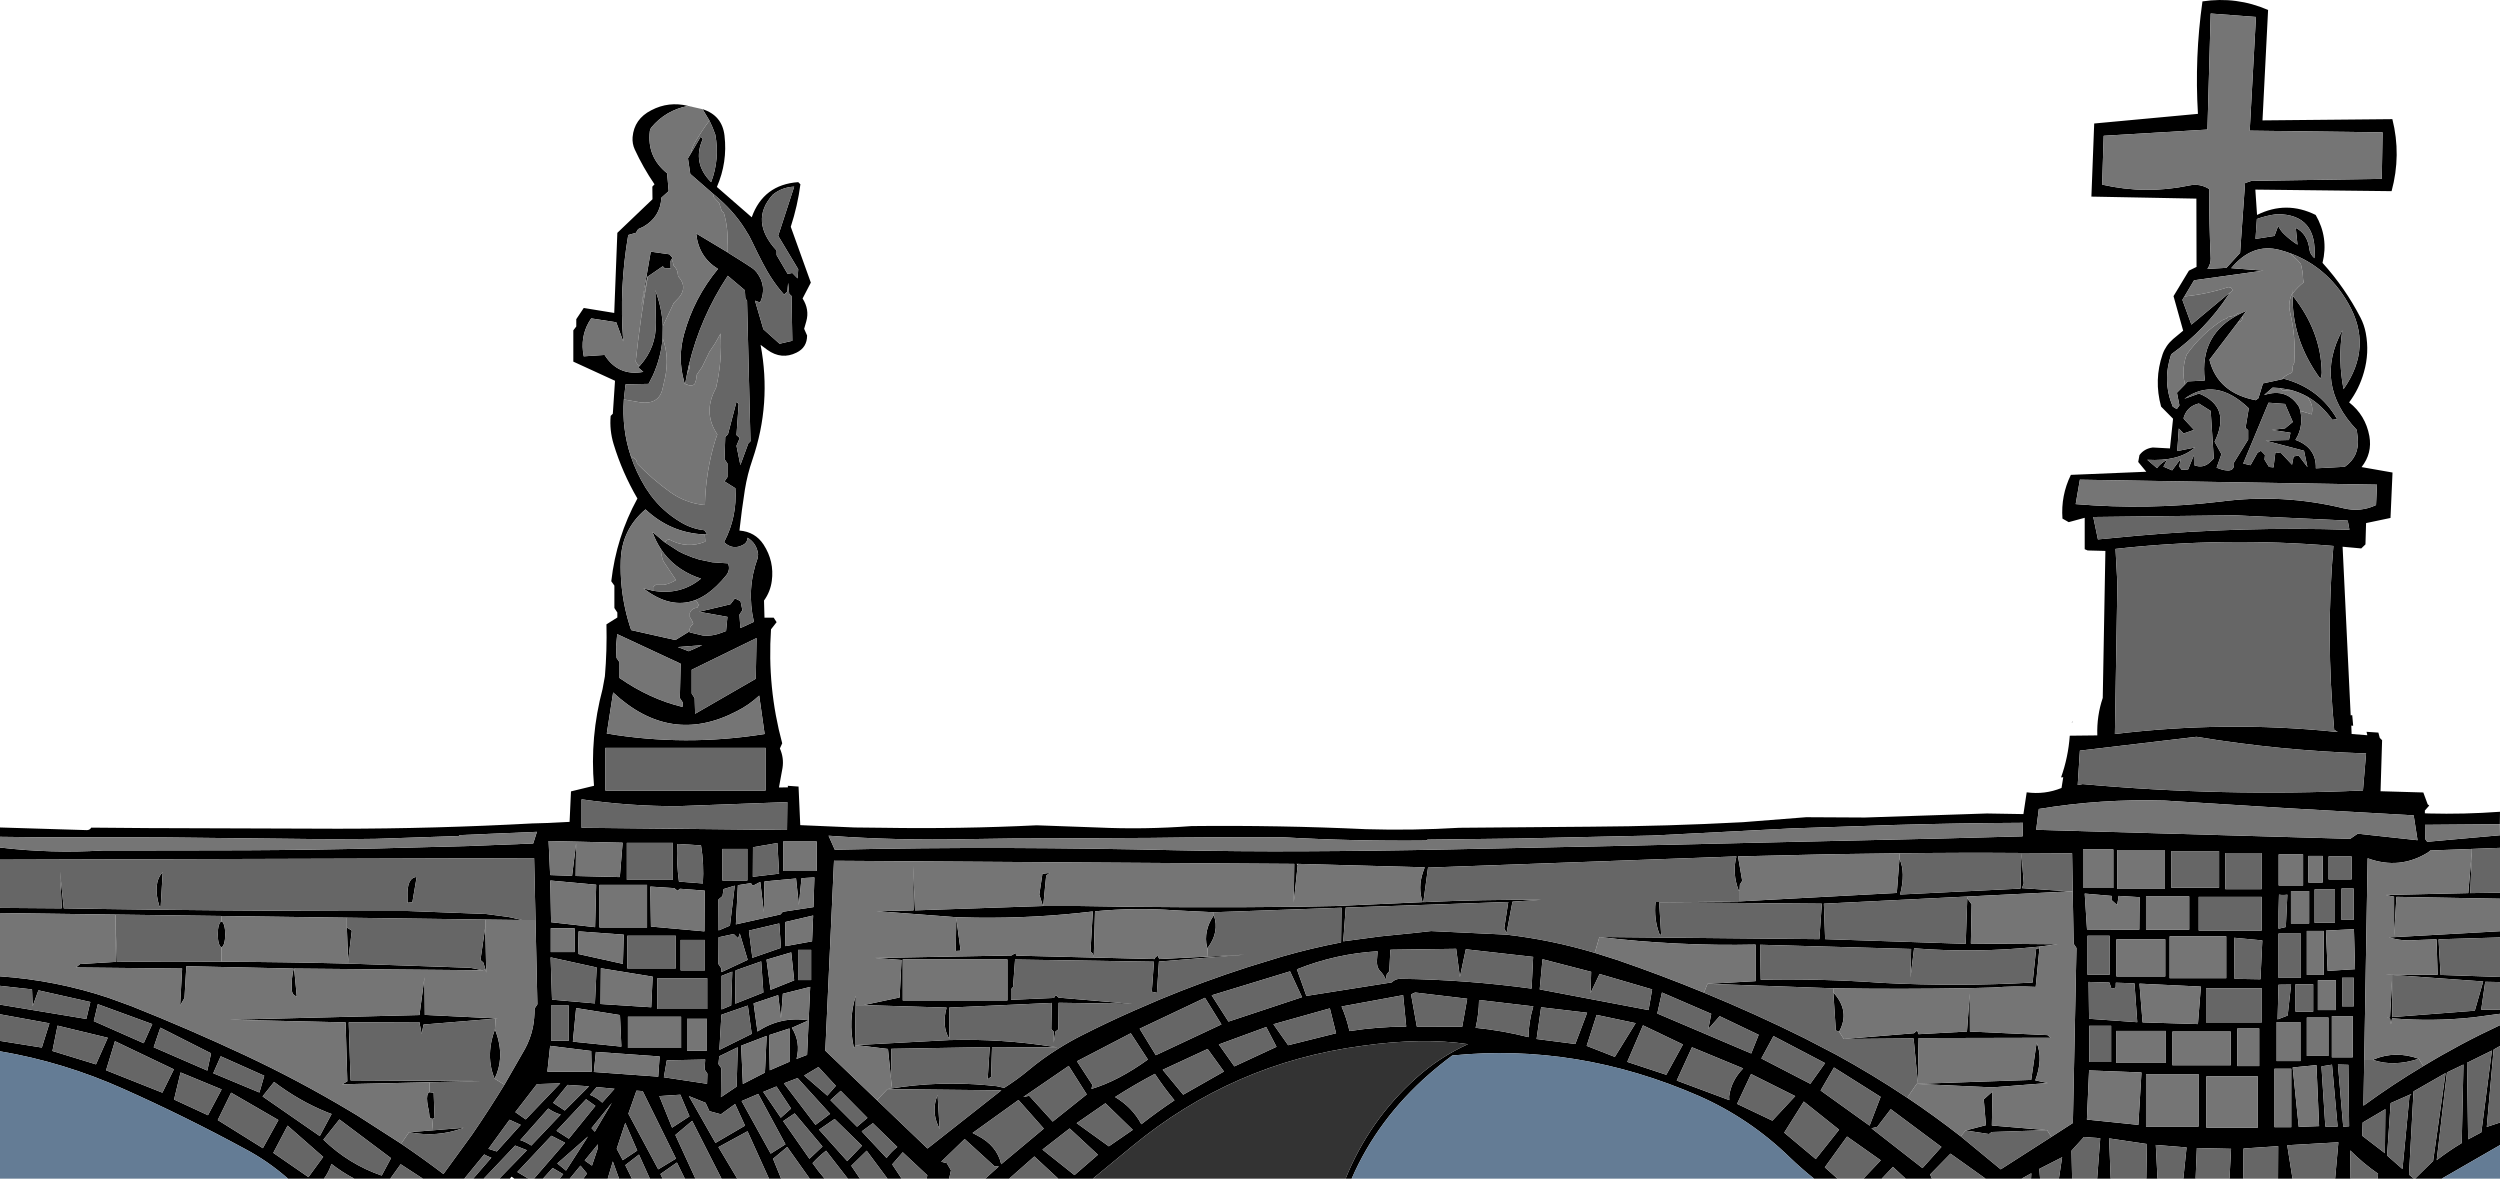 <?xml version="1.0" encoding="UTF-8" standalone="no"?>
<svg xmlns:xlink="http://www.w3.org/1999/xlink" height="378.9px" width="803.65px" xmlns="http://www.w3.org/2000/svg">
  <g transform="matrix(1.0, 0.0, 0.0, 1.0, 2.15, -161.15)">
    <path d="M223.7 196.25 Q230.0 198.25 230.75 204.75 231.75 213.3 228.3 221.25 L239.5 231.0 Q243.25 220.5 254.45 219.7 L255.15 220.4 Q254.25 227.3 252.05 234.05 L258.5 252.0 255.85 257.1 Q258.1 260.65 257.05 264.4 L256.35 266.85 257.3 269.0 Q257.3 272.85 253.9 274.5 249.1 276.9 244.5 273.6 L242.35 272.0 Q245.9 290.85 239.75 308.85 238.1 313.6 237.3 318.55 236.25 325.25 235.55 331.7 240.6 332.1 243.3 336.2 246.8 341.6 245.95 347.9 245.5 351.35 243.45 354.2 L243.6 359.7 246.55 359.7 247.5 361.15 245.7 363.45 Q244.45 382.15 249.3 400.1 L248.55 401.75 Q249.9 404.8 249.4 408.0 L248.25 414.3 251.15 414.25 251.1 413.75 254.55 414.0 255.1 426.4 272.55 427.15 281.8 427.25 Q306.55 427.65 331.1 426.45 L350.6 427.15 Q365.7 427.85 380.9 426.7 408.9 426.4 436.95 427.7 451.85 428.15 466.95 427.25 L509.3 426.9 Q533.8 426.75 558.15 425.45 L578.45 423.85 597.35 423.95 636.6 422.65 648.3 422.85 649.35 415.85 Q655.15 416.65 660.55 414.45 L661.1 411.0 660.4 411.05 Q662.7 404.6 663.2 397.65 L672.05 397.55 Q671.85 391.25 673.8 385.5 L674.65 338.25 668.95 338.1 668.0 337.7 668.0 327.6 662.85 329.0 660.85 327.85 Q660.3 320.45 663.55 313.8 L687.8 312.8 685.2 309.65 685.6 307.45 Q687.15 305.35 689.9 305.0 L695.4 305.3 696.4 295.75 692.55 291.85 Q690.2 283.25 693.05 275.0 694.05 272.2 696.4 270.15 L699.65 267.45 696.55 256.35 701.5 248.15 703.95 246.95 703.9 225.0 670.15 224.35 671.05 200.85 704.4 197.75 Q703.3 179.6 705.85 161.6 716.8 159.95 726.95 164.35 L725.15 199.85 766.9 199.45 Q769.8 211.0 766.65 222.6 L722.85 222.1 723.4 230.25 Q732.8 225.55 742.25 230.25 746.45 237.5 744.45 245.65 751.75 253.75 756.65 263.25 757.85 265.55 758.35 268.2 759.55 274.55 757.75 280.8 756.25 286.15 753.0 290.5 758.25 294.6 759.5 301.3 760.5 306.85 757.0 311.3 L766.95 313.05 766.3 327.65 758.45 329.3 758.25 336.15 756.9 337.45 750.9 336.9 753.5 391.1 754.0 391.05 754.3 394.45 753.7 394.4 753.8 397.1 758.85 397.5 758.6 396.4 762.4 396.65 762.85 398.35 763.6 399.1 763.1 415.5 776.85 415.9 778.25 419.7 778.75 420.1 777.35 421.7 777.35 422.6 778.55 422.65 Q789.95 422.95 801.5 422.1 L801.45 426.1 777.4 426.3 777.45 430.85 778.1 431.75 801.5 429.65 801.5 433.7 792.45 434.05 779.1 434.55 778.4 435.15 Q769.25 440.85 758.95 437.05 L757.85 501.9 757.6 516.6 Q766.95 509.75 776.85 503.85 788.8 496.6 801.5 490.7 L801.5 497.4 799.45 498.55 797.25 523.4 801.5 522.0 801.5 529.25 782.75 540.05 774.2 540.05 780.0 534.35 784.0 506.1 773.7 512.0 772.25 538.75 773.85 540.05 762.2 540.05 762.3 538.45 Q757.45 535.1 753.35 530.95 L753.45 540.05 748.5 540.05 749.55 528.35 733.1 529.3 734.8 540.05 730.15 540.05 730.2 529.6 719.05 530.35 718.95 540.05 714.55 540.05 715.05 530.45 704.05 530.2 703.65 540.05 699.7 540.05 700.75 530.0 690.85 529.2 691.4 540.05 687.8 540.05 688.0 528.9 675.85 527.1 676.35 540.05 672.0 540.05 673.0 527.05 667.75 526.65 663.75 531.05 663.95 540.05 659.7 540.05 660.75 533.15 653.4 536.9 653.65 540.05 650.75 540.05 650.85 538.3 647.7 540.05 636.15 540.05 624.85 532.0 618.3 538.7 618.9 540.05 610.45 540.05 606.35 536.25 602.75 540.05 596.85 540.05 602.45 534.15 591.6 526.5 584.45 536.4 588.55 540.05 581.0 540.05 Q576.95 536.8 573.25 533.25 560.3 520.65 543.95 513.45 504.85 496.4 464.7 500.45 460.85 503.3 457.3 506.4 440.65 520.95 432.35 540.05 L430.4 540.05 Q438.05 521.15 453.15 507.65 460.6 500.95 469.75 496.8 455.0 494.6 435.7 497.35 394.15 502.85 361.7 529.7 L349.15 540.05 338.05 540.05 330.35 532.9 322.25 540.05 314.55 540.05 318.95 536.1 317.6 536.1 307.95 527.3 300.4 534.6 302.2 535.05 303.55 537.35 302.95 540.05 295.75 540.05 295.95 538.95 288.05 531.55 284.65 535.45 287.7 540.05 283.15 540.05 276.45 531.05 271.5 535.9 274.3 540.05 270.4 540.05 263.4 531.05 Q261.05 532.85 259.05 535.05 260.85 537.65 262.95 540.05 L258.15 540.05 250.9 529.85 246.35 533.65 248.95 540.05 245.05 540.05 238.15 524.8 228.8 529.9 234.85 540.05 229.8 540.05 220.35 521.45 214.95 526.0 221.4 540.05 218.0 540.05 215.45 534.85 210.15 538.55 210.85 540.05 206.75 540.05 203.25 532.3 198.85 535.7 201.0 540.05 196.85 540.05 194.85 534.5 193.2 540.05 185.35 540.05 186.55 538.4 184.45 535.85 181.0 540.05 177.75 540.05 178.9 538.6 175.5 536.6 172.4 540.05 169.5 540.05 179.5 528.5 175.1 526.25 164.15 537.9 167.75 540.05 163.2 540.05 162.3 539.4 161.75 540.05 158.35 540.05 167.25 530.9 163.45 529.4 153.35 540.05 149.95 540.05 155.8 533.3 Q154.6 532.9 153.5 532.25 L147.1 540.05 133.8 540.05 126.65 535.4 123.3 540.05 111.75 540.05 Q107.85 538.0 104.4 535.3 103.55 537.95 102.0 540.05 L90.45 540.05 Q83.95 534.35 76.65 530.5 57.4 520.05 37.55 511.2 18.4 502.6 -2.15 499.1 L-2.15 495.75 11.3 497.9 13.75 490.1 -2.15 487.2 -2.15 484.1 25.6 488.7 26.9 483.25 10.2 479.5 8.35 484.6 8.15 479.2 -2.15 478.05 -2.15 475.0 Q15.85 476.25 32.75 481.9 L40.15 484.6 Q58.6 491.95 76.55 500.35 93.85 508.45 110.4 518.35 L112.65 519.7 126.8 528.8 Q133.75 533.5 140.4 538.55 L149.7 525.75 149.75 525.65 149.8 525.6 Q155.1 517.85 160.0 509.85 L166.6 498.35 Q168.35 495.15 169.15 491.4 169.7 488.55 169.7 485.35 L170.6 484.0 170.0 456.9 169.55 437.0 -2.15 437.5 -2.15 433.6 Q14.35 435.55 30.8 434.55 L35.05 434.55 67.45 434.5 Q87.9 434.5 108.25 434.1 L118.8 433.9 148.95 433.1 169.25 432.3 170.45 428.55 145.7 429.6 145.3 429.9 118.8 430.8 Q105.55 431.0 92.3 430.8 L51.35 430.35 37.4 430.3 10.5 430.3 -2.15 430.15 -2.15 427.15 25.7 428.0 Q26.65 428.05 27.2 427.2 L45.4 427.35 106.5 427.55 Q137.65 427.55 168.95 425.85 L174.05 425.7 180.95 425.35 181.4 415.55 188.8 413.75 Q187.45 398.1 191.55 382.65 L192.3 378.55 Q193.0 370.3 192.8 361.85 L196.3 359.65 196.3 358.05 195.35 356.6 195.35 349.4 194.35 348.0 Q195.95 333.85 202.75 321.4 197.9 313.1 195.1 303.9 193.75 299.45 194.15 294.85 L194.85 294.15 195.55 283.55 182.15 277.4 182.15 267.35 183.1 266.1 183.1 263.75 185.5 260.15 195.3 261.75 196.3 236.0 207.6 225.2 207.55 221.15 208.25 220.4 Q204.55 214.95 201.9 209.2 201.05 207.35 201.2 205.25 201.7 199.4 207.2 196.6 212.8 193.65 219.05 195.2 211.85 196.6 207.25 202.1 206.85 202.6 206.75 203.25 205.75 211.6 212.3 216.85 L212.8 222.6 210.45 224.7 Q210.15 230.9 204.65 234.05 L203.0 234.8 202.25 236.0 199.8 236.7 Q196.85 253.7 198.2 270.9 L195.95 264.75 187.9 263.5 Q184.6 268.3 185.25 274.1 L185.5 275.7 192.2 275.25 Q196.55 282.15 204.65 280.7 L203.0 279.25 203.55 278.7 Q208.85 272.85 208.7 264.8 L208.5 254.45 Q210.7 260.3 210.9 266.05 L210.85 269.75 210.85 269.8 Q210.4 275.85 207.75 281.8 L206.35 284.55 198.95 284.7 198.9 285.05 198.4 289.55 Q197.7 299.05 200.65 307.85 202.35 312.95 205.3 317.8 L205.55 318.2 205.7 318.4 207.0 320.3 Q210.85 325.5 216.5 328.9 220.15 331.15 224.3 331.6 L225.2 332.95 224.4 332.95 Q213.5 332.55 205.35 324.9 197.7 331.4 197.4 341.3 197.25 345.55 197.7 349.9 198.45 357.0 200.75 363.7 L214.95 366.9 219.25 364.25 219.85 364.5 223.85 365.45 225.4 365.5 Q227.6 365.4 229.8 364.55 L231.25 364.0 231.7 359.45 225.35 358.3 224.2 358.1 222.6 357.8 232.65 355.4 234.1 353.5 235.9 354.4 236.5 357.3 235.55 358.75 235.85 363.05 240.2 361.05 Q237.75 350.5 241.45 340.45 L241.55 339.3 Q241.1 335.8 238.15 334.0 238.1 335.7 236.5 336.4 233.7 337.85 231.2 335.95 L231.1 335.85 230.6 335.45 230.7 335.25 Q234.85 327.25 234.25 318.1 L230.75 315.9 231.7 314.5 231.7 310.15 230.75 308.75 231.0 301.55 231.85 300.8 234.6 290.3 235.3 291.0 234.6 301.0 235.65 301.95 234.6 304.45 235.85 310.65 238.4 303.7 239.1 303.0 238.0 257.85 237.45 257.05 237.3 254.45 231.8 249.8 Q222.95 263.25 219.3 278.5 L218.7 281.35 218.1 284.55 218.05 284.75 218.0 284.5 217.75 283.8 217.7 283.55 Q215.65 276.1 217.75 268.55 220.95 256.9 228.65 247.6 222.4 243.75 221.65 236.2 L231.65 242.2 232.0 242.45 236.4 245.2 239.55 247.25 Q240.4 247.8 241.1 248.7 244.55 253.25 242.2 258.4 L240.55 257.8 243.25 267.0 248.45 271.65 252.55 270.7 252.3 256.3 251.55 255.6 251.2 252.05 250.95 254.9 249.9 255.85 Q247.6 253.3 245.55 250.1 243.45 246.85 239.7 239.0 L238.85 237.3 238.25 236.25 238.25 236.3 Q234.7 230.05 228.8 224.9 L228.65 224.75 227.1 223.45 219.75 217.05 219.0 212.05 219.9 210.55 223.1 205.1 223.8 205.8 Q220.25 213.5 226.45 219.7 229.25 212.3 227.8 204.45 227.0 202.1 225.9 199.9 L223.7 196.25 M801.5 448.1 L801.5 450.05 768.2 449.45 767.45 462.1 767.45 449.4 764.8 448.85 791.3 448.25 792.45 434.95 791.95 448.25 801.5 448.1 M801.5 460.5 L801.5 462.5 781.75 463.1 782.4 474.55 801.5 475.2 801.5 476.85 796.75 476.75 795.45 485.75 801.5 485.7 801.5 487.05 801.05 487.1 792.9 488.2 Q779.95 489.6 766.8 488.5 L766.45 490.4 766.15 488.45 765.15 488.15 766.15 488.15 766.8 476.1 766.85 488.1 793.4 486.05 796.1 476.65 766.9 474.55 766.8 474.55 764.75 474.4 781.45 474.5 781.1 463.1 774.6 463.35 Q770.2 463.8 765.8 462.5 L801.5 460.5 M-2.15 454.65 L-2.15 453.0 17.7 453.15 17.15 441.4 18.35 453.15 30.7 453.35 49.5 453.6 Q88.2 454.05 126.8 454.0 L128.85 454.0 154.0 454.95 161.2 455.9 162.65 456.2 165.65 456.9 153.85 456.75 109.35 456.15 69.05 455.6 35.0 455.15 -2.15 454.65 M708.5 165.5 L707.45 202.8 674.1 204.8 673.6 220.5 Q687.6 223.7 701.45 220.8 705.0 220.0 708.0 221.9 708.0 233.0 708.5 244.25 708.55 245.95 707.45 247.6 L713.55 247.25 717.95 242.45 719.55 220.0 721.55 219.3 763.5 218.65 763.75 203.7 721.05 203.15 723.05 166.6 708.5 165.5 M736.4 239.8 L735.85 234.4 Q739.6 236.25 740.25 241.35 740.4 242.8 741.85 244.15 742.9 229.95 729.75 230.0 726.35 230.45 723.35 231.55 L722.9 237.95 729.0 237.0 730.2 233.75 Q730.95 235.35 732.15 236.45 734.05 238.3 736.4 239.8 M734.4 242.7 Q732.6 242.0 730.65 241.5 721.85 239.2 715.1 247.35 L725.4 248.15 703.15 251.25 700.05 256.45 699.4 257.55 702.3 265.5 714.7 255.15 714.3 255.8 Q706.9 267.1 695.8 275.05 692.9 283.65 696.3 291.85 L697.6 292.65 698.45 291.45 697.65 287.4 700.3 284.7 701.15 283.75 706.15 283.5 706.6 283.45 706.6 283.25 Q704.8 268.5 718.05 261.95 L720.0 261.05 718.7 262.8 717.1 264.95 708.1 276.8 Q710.75 287.45 723.0 289.8 L723.85 289.15 725.3 284.4 731.3 283.1 732.05 282.9 Q743.45 285.95 749.15 295.9 L747.6 296.1 747.45 295.9 Q744.25 291.5 740.2 289.05 L739.6 288.7 739.65 288.7 Q737.05 287.25 734.2 286.5 L731.0 285.95 730.8 285.9 728.4 285.75 725.65 288.15 Q733.1 285.7 737.0 292.1 L737.3 293.25 Q738.25 297.45 736.45 301.3 L735.75 302.55 Q742.5 305.05 742.3 311.7 L751.6 311.2 Q756.45 307.8 755.75 301.75 L755.45 299.35 Q741.5 284.65 750.8 267.35 749.4 276.95 751.2 286.25 760.8 272.6 752.65 258.55 749.2 252.55 744.35 248.5 739.95 244.8 734.4 242.7 M734.9 255.4 L734.95 254.1 734.95 255.35 734.9 256.25 Q744.0 267.7 744.2 280.9 744.2 281.9 743.75 282.9 L743.35 282.35 742.85 281.65 742.55 281.25 742.4 280.95 742.15 280.6 741.75 280.0 741.6 279.75 741.2 279.1 Q734.6 268.2 734.85 256.05 L734.9 255.4 M732.4 291.0 L727.1 290.6 718.95 310.15 721.3 310.7 723.55 306.7 724.65 306.05 725.95 307.4 725.8 308.9 727.25 311.25 728.7 311.4 729.3 306.55 731.15 306.8 734.65 310.55 735.15 307.9 736.75 307.55 739.6 311.3 738.5 306.05 726.15 302.8 733.65 302.6 734.15 300.25 728.15 299.35 732.4 298.85 734.9 296.8 732.4 291.0 M699.8 295.75 L703.15 299.35 699.8 300.5 698.25 298.9 697.75 306.15 703.45 305.0 Q698.25 309.55 688.1 308.95 L691.25 311.65 691.8 310.95 Q692.95 309.75 694.5 308.95 L693.3 311.15 696.1 312.35 698.85 308.65 698.4 311.15 699.2 312.2 701.25 312.05 703.1 307.45 703.15 310.65 Q705.85 311.8 708.1 309.9 L709.5 308.55 708.5 293.25 704.7 290.85 Q701.15 291.7 699.95 295.0 699.8 295.3 699.8 295.75 M704.75 287.65 Q715.25 291.95 709.75 303.15 L711.95 307.15 710.4 311.5 Q716.45 313.9 715.95 309.9 L720.55 302.45 720.55 299.45 719.7 298.7 720.75 292.4 Q710.0 282.1 700.05 289.35 L704.75 287.65 M672.25 334.55 L684.95 333.35 Q719.0 330.35 753.1 331.45 L752.55 328.5 716.2 326.8 670.75 327.35 672.25 334.55 M665.1 323.2 Q688.35 325.15 711.55 322.4 731.6 319.75 751.25 324.55 756.8 325.85 761.65 323.5 L761.95 316.95 666.45 315.35 665.1 323.2 M664.1 392.95 L664.05 393.25 663.8 393.6 664.1 392.95 M678.5 348.85 L677.7 397.1 Q713.35 392.8 748.15 396.35 L749.35 396.45 748.2 395.75 Q745.45 365.95 747.95 336.65 712.85 333.7 677.9 337.6 L678.5 348.85 M773.75 423.25 L733.05 420.95 693.7 418.5 Q673.25 417.9 653.25 421.2 L652.4 427.9 753.35 430.8 755.75 429.15 775.0 431.25 773.75 423.25 M758.45 403.35 Q730.6 402.45 703.95 398.0 L666.45 402.45 665.75 413.5 667.35 413.2 Q712.3 417.3 757.45 415.25 L758.45 403.35 M730.35 435.8 L730.35 445.8 738.2 445.8 738.2 435.8 730.35 435.8 M739.9 436.3 L739.9 444.85 744.5 444.85 744.5 436.3 739.9 436.3 M746.4 443.85 L753.8 443.85 753.8 436.45 746.4 436.45 746.4 443.85 M750.55 456.85 L754.45 456.85 754.45 446.75 750.55 446.75 750.55 456.85 M748.45 457.8 L748.45 447.05 741.9 447.05 741.9 457.8 748.45 457.8 M730.45 448.75 Q730.25 454.2 730.3 459.7 L732.65 459.15 733.15 448.75 Q731.7 448.95 730.45 448.75 M730.3 461.25 L730.3 475.5 737.5 475.5 737.5 461.25 730.3 461.25 M739.4 460.4 L739.4 474.55 744.85 474.55 744.85 460.4 739.4 460.4 M734.3 447.6 L734.3 458.0 740.15 458.0 740.15 447.6 734.3 447.6 M742.95 476.25 L742.95 485.85 748.75 485.85 748.75 476.25 742.95 476.25 M730.3 477.7 L730.0 488.85 733.25 487.6 734.35 477.65 730.3 477.7 M729.7 489.7 L729.7 502.25 737.35 502.25 737.35 489.7 729.7 489.7 M739.4 488.25 L739.4 500.6 746.35 500.6 746.35 488.25 739.4 488.25 M735.75 486.35 L741.45 486.35 741.45 477.55 735.75 477.55 735.75 486.35 M750.75 475.45 L750.75 484.65 754.5 484.65 754.5 475.45 750.75 475.45 M745.55 460.3 L746.1 473.25 754.9 472.7 754.55 459.85 745.55 460.3 M747.45 487.8 L747.45 501.05 754.15 501.05 754.15 487.8 747.45 487.8 M713.2 435.35 L713.2 447.0 724.85 447.0 724.85 435.35 713.2 435.35 M695.8 434.75 L695.8 446.5 711.2 446.5 711.2 434.75 695.8 434.75 M648.15 425.65 Q627.45 425.75 606.65 426.35 L573.8 427.45 528.9 429.75 485.9 430.7 456.75 431.05 456.35 431.35 Q433.25 431.6 410.2 430.3 389.2 430.2 368.1 430.5 L338.8 430.65 Q323.65 430.6 308.6 430.9 286.4 431.4 264.2 429.8 L266.2 434.3 Q294.4 433.65 322.6 433.75 348.8 433.85 375.05 434.45 395.9 434.9 416.75 434.8 440.2 434.7 463.7 434.2 L521.55 433.0 568.95 431.9 621.7 430.7 648.05 430.0 648.15 425.65 M667.45 434.2 L667.45 446.6 677.2 446.6 677.2 434.2 667.45 434.2 M678.45 452.1 L676.6 450.45 676.65 449.15 668.0 448.4 668.75 460.1 685.55 460.0 685.65 449.55 678.9 449.15 678.45 452.1 M668.9 461.95 L668.9 474.5 676.0 474.5 676.0 461.95 668.9 461.95 M687.7 460.0 L701.6 460.0 701.6 449.3 687.7 449.3 687.7 460.0 M653.4 465.45 L652.35 465.55 Q632.8 467.55 613.15 466.0 L612.0 475.4 612.2 466.2 563.65 464.85 563.85 476.1 Q583.35 475.7 602.85 477.1 627.15 478.35 651.25 477.0 L652.4 466.1 653.45 465.95 652.25 478.4 Q645.65 478.05 638.55 478.6 L631.05 478.8 Q609.1 479.2 587.2 478.85 L546.75 477.4 562.2 476.55 562.2 464.8 Q536.95 465.35 512.0 462.35 L582.7 463.05 583.5 451.65 531.2 451.2 531.85 461.7 531.35 461.55 Q529.45 456.7 530.05 451.1 543.5 451.2 556.8 450.9 L556.85 450.9 557.15 450.9 607.6 448.2 608.45 437.2 Q610.5 441.65 608.65 448.7 L647.35 446.8 647.65 435.4 648.4 445.1 647.85 446.65 663.15 447.7 630.25 449.35 584.15 451.65 584.55 463.05 629.75 464.55 630.25 449.95 631.65 451.85 631.4 464.45 659.25 464.7 653.4 465.45 M657.3 526.6 L664.2 522.15 665.35 465.9 664.45 464.55 664.15 447.7 663.95 435.45 647.65 435.35 Q628.05 435.2 608.45 435.45 L586.3 435.75 556.55 436.45 557.9 444.3 557.15 445.5 557.05 447.35 556.8 447.5 Q554.6 441.85 556.05 436.45 L456.9 440.05 455.4 451.15 Q474.35 450.3 493.25 450.4 L484.05 451.0 482.15 461.05 481.4 459.6 482.7 451.1 430.45 452.9 429.65 463.75 441.65 462.15 452.55 461.05 457.9 460.45 482.1 461.6 Q496.45 463.25 510.5 467.45 L517.75 469.75 Q531.85 474.6 545.6 480.25 562.05 487.0 577.95 494.9 L587.95 500.1 Q599.7 506.5 610.85 513.95 L610.95 514.0 Q619.75 519.9 628.15 526.45 L641.0 537.05 657.3 526.6 M590.55 495.15 L613.1 493.3 614.15 492.4 614.6 493.6 630.15 492.75 631.05 480.55 631.1 492.75 656.05 493.9 657.05 494.75 614.6 494.85 614.35 509.15 613.0 494.95 590.55 495.15 M614.4 509.55 L650.8 508.3 652.55 496.3 Q654.7 501.6 652.1 508.45 L656.15 509.3 638.3 510.7 614.35 509.6 614.3 509.6 614.0 509.55 614.4 509.55 M629.7 524.55 L636.25 522.85 635.55 514.55 638.35 512.05 638.15 522.95 655.9 524.45 638.1 525.05 637.25 525.7 629.7 524.55 M675.95 477.0 L669.25 476.8 669.4 488.65 684.9 489.75 684.0 477.25 678.0 477.05 677.95 478.65 676.6 479.0 675.95 477.0 M669.45 490.9 L669.45 502.55 676.5 502.55 676.5 490.9 669.45 490.9 M686.6 489.8 L704.4 490.35 705.35 478.3 685.6 477.35 686.6 489.8 M678.2 475.05 L693.9 475.05 693.9 463.1 678.2 463.1 678.2 475.05 M716.05 462.6 L716.15 475.8 724.5 475.95 725.1 463.45 716.05 462.6 M724.9 449.45 L704.65 449.45 704.65 460.3 724.9 460.3 724.9 449.45 M707.0 489.8 L724.95 489.8 724.95 478.85 707.0 478.85 707.0 489.8 M717.05 491.75 L717.05 503.85 724.1 503.85 724.1 491.75 717.05 491.75 M696.2 492.75 L696.2 503.6 714.95 503.6 714.95 492.75 696.2 492.75 M695.3 475.6 L713.5 475.6 713.5 462.15 695.3 462.15 695.3 475.6 M678.1 492.55 L678.1 502.85 694.1 502.85 694.1 492.55 678.1 492.55 M678.45 446.9 L693.8 446.9 693.8 434.4 678.45 434.4 678.45 446.9 M704.6 506.45 L687.7 506.45 687.7 523.3 704.6 523.3 704.6 506.45 M707.1 507.15 L707.1 523.65 723.65 523.65 723.65 507.15 707.1 507.15 M669.4 505.25 L668.7 521.05 685.25 522.75 686.25 505.9 669.4 505.25 M790.9 502.8 L791.25 527.4 795.5 525.15 798.9 498.85 790.9 502.8 M775.4 501.5 Q767.4 504.15 760.75 501.9 L760.9 501.7 Q767.9 498.8 775.4 501.5 M773.05 512.8 L766.35 515.75 765.2 532.6 770.15 536.95 772.4 513.55 773.05 512.8 M789.2 528.6 L789.75 503.35 784.45 505.9 781.15 534.1 Q784.95 531.15 789.2 528.6 M749.4 503.35 L751.1 523.35 753.0 523.2 752.75 503.45 749.4 503.35 M744.1 503.95 L745.35 523.3 749.3 523.3 747.5 503.4 744.1 503.95 M729.0 504.7 L729.0 523.5 734.4 523.5 734.4 504.7 729.0 504.7 M734.85 504.3 L736.8 523.4 743.35 523.15 742.5 503.55 734.85 504.3 M757.2 526.25 L764.5 531.85 764.65 517.7 757.35 522.0 757.2 526.25 M247.5 243.15 L251.05 249.2 252.55 248.9 254.25 250.65 254.45 247.7 248.0 236.95 253.15 221.15 Q249.15 221.35 246.25 223.75 238.7 232.15 247.5 241.7 L247.5 243.15 M213.75 244.5 L213.4 245.05 213.45 247.4 211.6 247.45 210.9 246.75 206.1 250.05 205.95 250.15 203.95 259.85 207.05 242.05 213.05 242.9 214.0 244.0 213.75 244.5 M210.3 337.65 Q208.65 335.15 207.55 332.1 L209.25 333.55 211.5 335.45 215.9 338.3 216.15 338.45 216.45 338.6 216.7 338.7 216.95 338.85 217.2 338.95 217.45 339.1 218.55 339.55 Q220.45 340.4 222.55 341.0 L226.8 341.9 231.9 342.25 Q232.7 344.35 231.3 346.1 228.3 349.8 225.2 352.0 223.25 353.35 221.25 354.1 213.35 357.0 204.7 350.3 L207.8 351.05 Q216.65 352.55 223.2 347.15 L222.6 346.95 222.2 346.8 221.85 346.7 Q214.35 343.8 210.3 337.65 M195.9 369.05 L196.05 372.65 197.0 374.05 197.0 379.1 Q206.7 385.85 217.25 388.4 L217.35 387.0 216.4 385.55 216.65 374.5 196.25 365.0 195.9 369.05 M219.25 370.5 L223.6 368.55 215.75 369.15 219.25 370.5 M220.2 384.1 L221.15 385.55 221.3 390.6 240.8 379.35 241.05 366.25 220.2 376.45 220.2 384.1 M234.55 389.85 Q213.3 400.9 194.95 383.75 L192.9 396.95 Q218.15 401.2 243.65 397.1 L241.9 384.75 Q238.6 387.85 234.55 389.85 M243.95 401.55 L192.45 401.55 192.45 415.3 243.95 415.3 243.95 401.55 M255.5 443.45 L254.65 452.05 253.75 443.55 243.6 444.5 243.4 454.4 242.25 444.65 239.85 445.9 239.25 445.05 235.05 445.7 234.4 458.3 248.75 455.1 249.5 454.25 259.35 452.75 259.65 443.2 255.5 443.45 M247.75 432.15 L239.9 433.5 239.85 443.0 248.3 442.0 247.75 432.15 M249.6 441.15 L260.4 441.15 260.4 431.65 249.6 431.65 249.6 441.15 M250.95 419.0 L215.75 420.3 Q200.3 420.35 184.8 418.1 L184.8 427.25 250.85 427.95 250.95 419.0 M244.25 469.65 L245.55 479.35 253.15 476.3 252.2 467.3 244.25 469.65 M248.35 458.0 L238.6 460.3 239.7 469.05 248.9 465.85 248.35 458.0 M254.4 466.5 L254.4 476.2 258.6 476.2 258.6 466.5 254.4 466.5 M258.9 463.75 L259.25 455.45 250.25 457.55 250.35 465.3 258.9 463.75 M245.05 493.9 L245.3 505.2 251.65 502.45 251.65 491.75 245.05 493.9 M248.9 488.45 L248.0 481.05 240.1 483.7 241.35 492.75 Q245.1 490.25 249.2 489.35 253.3 488.45 257.8 489.15 L252.4 491.55 Q255.3 496.2 253.9 501.55 L257.3 500.25 258.3 478.4 249.5 480.6 248.9 488.45 M272.7 497.1 L272.7 497.6 272.3 497.85 Q270.45 489.1 272.95 481.25 L272.9 484.25 272.7 497.1 M275.45 484.25 L287.05 481.8 287.65 469.75 279.2 469.1 323.0 468.3 324.3 467.5 324.55 468.35 369.0 469.45 Q369.05 469.1 369.3 468.9 369.6 468.55 370.05 468.4 L370.5 469.45 386.15 468.65 397.8 468.05 370.4 470.25 369.75 480.3 368.1 479.95 368.8 470.3 324.15 469.6 323.5 478.4 322.85 479.2 322.85 482.55 336.65 481.95 337.25 481.0 338.15 481.85 361.65 483.85 338.15 483.5 338.05 492.05 337.1 492.8 336.6 496.3 336.6 492.8 335.8 492.0 335.95 483.55 303.0 485.05 303.0 495.1 Q300.5 490.9 302.15 485.05 L275.45 484.25 M386.0 465.95 L385.85 465.65 Q384.65 460.3 388.05 455.35 389.95 460.75 386.0 465.95 M388.05 454.4 L375.7 453.8 Q362.75 452.85 349.85 454.1 L349.45 468.8 349.2 467.8 348.4 467.0 349.15 454.15 Q330.45 456.4 311.65 456.15 L305.3 456.0 279.7 454.05 291.5 453.8 291.35 439.6 292.0 453.8 333.1 452.4 331.95 448.7 332.95 442.05 335.25 441.75 334.15 442.65 333.2 452.4 345.0 452.4 Q379.4 453.05 413.75 452.65 L427.1 452.4 455.15 451.15 Q453.6 446.4 455.3 441.45 L455.85 439.95 415.0 438.85 414.65 438.85 415.0 439.25 413.75 451.2 413.9 438.85 265.95 437.85 263.15 498.9 279.75 514.8 296.0 530.35 319.75 511.65 283.15 511.25 284.65 511.0 Q299.85 508.6 315.2 510.0 L317.0 510.2 318.2 510.3 320.65 510.85 Q324.85 508.2 328.5 505.15 333.05 501.35 338.05 498.25 341.6 496.0 345.45 494.05 353.9 489.75 362.55 485.95 L370.65 482.45 Q384.6 476.65 399.05 472.0 L409.95 468.65 Q419.5 465.9 428.95 464.1 L429.1 452.95 388.05 454.4 M284.5 510.2 L283.3 498.35 273.0 497.1 292.5 496.05 303.0 495.5 Q319.8 495.0 336.45 497.65 L336.6 497.65 337.8 497.85 316.75 497.75 316.45 507.3 315.35 508.1 316.0 497.75 284.35 498.3 284.5 510.2 M305.25 456.25 L306.65 466.75 305.1 466.85 305.25 456.25 M321.7 482.75 L321.7 469.55 288.05 469.55 288.05 482.75 321.7 482.75 M216.1 444.55 L223.8 445.15 Q224.2 438.9 223.2 432.9 L215.55 432.45 Q215.3 438.5 216.1 444.55 M214.15 432.1 L199.35 432.1 199.35 444.0 214.15 444.0 214.15 432.1 M230.05 444.2 L238.1 444.2 238.1 434.05 230.05 434.05 230.05 444.2 M181.75 442.7 L183.05 432.25 182.9 442.75 197.1 443.1 198.0 432.05 174.2 431.5 174.7 442.45 181.75 442.7 M183.65 467.8 L198.1 471.0 198.35 461.6 183.85 460.55 183.65 467.8 M182.55 459.55 L174.9 459.55 174.9 467.2 182.55 467.2 182.55 459.55 M189.5 445.55 L174.75 444.2 175.0 457.6 189.15 459.2 189.5 445.55 M190.55 459.3 L205.85 459.3 205.85 445.6 190.55 445.6 190.55 459.3 M153.85 459.1 L154.15 473.8 153.9 472.8 153.25 470.6 152.3 469.75 153.85 459.1 M152.95 473.05 L92.4 472.5 93.25 481.45 Q91.75 481.1 91.65 479.3 91.45 475.85 92.25 472.5 L57.75 471.75 57.15 481.95 55.75 484.4 56.4 472.5 22.25 472.15 23.6 471.05 35.15 470.35 35.0 457.45 35.4 470.35 Q52.25 470.15 69.05 470.3 89.4 470.4 109.75 470.9 L148.9 472.25 150.4 472.5 152.95 473.05 M175.0 484.4 L175.0 495.7 180.7 495.7 180.7 484.4 175.0 484.4 M190.9 483.9 L207.2 484.95 207.65 475.1 191.0 472.4 190.9 483.9 M189.65 472.15 L174.85 468.9 175.3 482.5 189.1 483.7 189.65 472.15 M183.05 485.2 L182.0 496.0 197.6 497.6 197.15 487.45 183.05 485.2 M199.5 472.45 L215.1 472.45 215.1 461.95 199.5 461.95 199.5 472.45 M230.1 449.2 L228.8 450.3 228.85 460.25 232.5 458.7 234.05 445.85 230.45 446.95 230.1 449.2 M235.15 462.8 L233.7 461.4 228.85 462.45 228.8 471.05 229.7 472.4 229.75 473.65 238.2 469.7 235.65 461.2 235.15 462.8 M224.4 447.45 L216.45 446.85 215.65 447.5 214.6 446.65 206.9 446.15 207.1 459.0 224.3 460.55 224.4 447.45 M209.15 485.5 L225.2 485.5 225.2 475.6 209.15 475.6 209.15 485.5 M238.25 484.4 L229.75 487.35 229.1 498.65 239.5 493.5 238.25 484.4 M234.2 483.8 L243.25 480.2 242.55 470.2 234.3 473.1 234.2 483.8 M229.8 485.65 L232.9 484.35 233.25 473.5 229.8 474.85 229.8 485.65 M224.45 473.1 L224.45 463.3 216.65 463.3 216.65 473.1 224.45 473.1 M218.7 488.65 L218.7 498.9 225.1 498.9 225.1 488.65 218.7 488.65 M199.7 488.0 L199.7 498.05 216.8 498.05 216.8 488.0 199.7 488.0 M224.35 504.95 L224.55 501.75 212.2 502.0 211.25 507.45 225.15 509.55 225.25 506.3 224.35 504.95 M229.7 504.5 L229.6 513.85 234.65 510.45 235.0 497.8 229.05 500.7 228.8 503.2 229.7 504.5 M224.65 515.65 L219.3 513.5 227.85 528.55 237.35 523.0 234.15 516.05 229.6 519.35 225.9 518.35 224.65 515.65 M236.25 515.1 L245.6 532.0 250.35 529.0 241.6 512.8 236.25 515.1 M236.65 509.6 L243.75 505.95 244.3 494.15 236.1 497.3 236.65 509.6 M209.9 500.75 L189.4 499.3 188.75 505.75 209.45 507.25 209.9 500.75 M209.8 513.5 L213.9 523.65 219.5 520.0 216.55 513.05 209.8 513.5 M215.15 533.6 L204.45 511.9 202.45 511.75 199.85 519.15 209.45 537.05 215.15 533.6 M187.9 499.0 L174.7 497.35 173.8 505.65 188.05 505.7 187.9 499.0 M187.5 513.1 Q189.65 513.95 191.45 515.6 L195.4 511.15 189.65 510.6 187.5 513.1 M186.25 514.5 L176.75 524.65 180.7 527.2 189.25 516.65 186.25 514.5 M163.5 518.65 L166.85 521.0 177.95 509.4 170.45 509.65 163.5 518.65 M174.1 517.5 L165.1 527.65 Q166.95 528.25 168.65 529.4 L178.1 519.45 Q176.0 518.85 174.1 517.5 M175.65 515.65 L179.4 518.15 187.2 510.35 180.3 509.9 175.65 515.65 M179.8 537.45 L186.85 526.5 177.0 535.15 179.8 537.45 M196.1 530.45 L198.05 534.1 202.7 531.0 198.85 522.1 196.1 530.45 M189.05 524.95 L194.55 515.65 188.0 523.8 189.05 524.95 M190.05 529.0 L185.8 534.2 188.15 535.85 190.05 530.2 190.05 529.0 M299.9 524.05 L299.4 523.0 Q297.2 518.1 299.25 513.15 L299.9 524.05 M312.0 526.15 Q318.35 529.4 319.7 535.4 L333.4 523.95 325.25 514.75 310.5 525.35 312.0 526.15 M266.55 510.2 L260.95 504.15 256.35 506.9 263.8 513.35 266.55 510.2 M264.8 514.8 L273.35 523.35 276.7 520.5 268.1 511.8 264.8 514.8 M243.2 512.15 L248.85 520.45 252.15 517.5 247.45 510.4 243.2 512.15 M249.85 509.4 L260.0 522.75 264.7 519.2 254.25 507.7 249.85 509.4 M262.25 529.7 L253.3 519.05 249.6 521.55 258.05 533.65 262.25 529.7 M274.85 524.85 L282.85 533.4 Q284.3 531.45 286.3 529.85 L278.45 522.2 274.85 524.85 M266.15 520.85 L261.15 524.3 270.2 534.4 274.95 529.45 266.15 520.85 M109.75 470.1 L109.35 459.3 110.95 460.3 109.75 470.1 M69.05 457.4 Q69.55 457.4 69.9 458.6 70.25 459.8 70.25 461.5 70.25 463.2 69.9 464.4 69.55 465.6 69.05 465.6 68.55 465.6 68.2 464.4 67.85 463.2 67.85 461.5 67.85 459.8 68.2 458.6 68.55 457.4 69.05 457.4 M128.85 451.35 L128.85 449.4 Q128.6 443.3 131.8 443.05 L130.4 451.2 128.85 451.35 M157.15 488.6 L134.0 490.5 133.4 493.5 132.65 489.7 109.95 489.8 110.55 508.45 152.3 508.65 135.95 509.05 107.85 509.7 109.5 508.75 108.95 489.8 71.7 488.95 132.7 487.45 134.3 475.35 134.4 487.4 157.85 488.55 157.15 488.6 M135.95 512.25 L137.25 512.4 137.55 520.55 136.75 520.85 135.95 520.4 135.75 518.45 Q134.9 514.9 135.2 513.35 135.35 512.45 135.95 512.25 M137.05 524.5 L146.85 523.7 146.5 523.85 Q138.3 526.85 129.35 525.1 L137.05 524.5 M156.85 507.9 L156.6 507.3 Q155.9 505.45 155.6 503.55 154.85 498.95 156.35 493.85 L156.95 492.05 Q158.9 496.9 158.6 501.4 158.4 504.75 156.85 507.9 M28.0 489.4 L44.05 496.5 46.8 490.35 29.3 483.95 28.0 489.4 M16.35 490.85 L14.7 499.0 28.7 503.3 32.5 494.75 16.35 490.85 M49.5 452.7 L49.1 452.55 Q46.8 445.15 50.15 441.5 L49.5 452.7 M69.1 511.35 L55.9 505.9 53.8 514.6 64.7 519.65 69.1 511.35 M66.4 506.15 L81.25 512.35 82.8 506.95 68.8 500.7 66.4 506.15 M65.7 499.75 L49.4 491.5 47.25 497.8 64.5 505.3 65.7 499.75 M53.75 504.9 L34.8 495.85 31.95 505.2 50.05 512.4 53.75 504.9 M67.85 521.2 L82.35 530.25 87.35 521.2 72.15 512.4 67.85 521.2 M154.85 530.45 L157.55 531.3 165.25 522.75 161.65 521.1 154.85 530.45 M103.1 518.75 Q94.15 515.15 85.95 508.95 L82.25 513.6 100.65 526.35 104.45 519.25 103.1 518.75 M85.7 531.75 L97.0 539.55 101.75 533.05 90.3 523.0 85.7 531.75 M101.8 527.5 Q109.95 535.4 120.55 539.05 L123.55 533.45 106.95 521.0 101.8 527.5 M587.2 480.2 Q592.7 486.2 589.05 492.8 L588.0 492.4 587.2 480.2 M490.75 484.65 L473.3 482.6 Q473.25 487.1 472.2 491.55 480.75 492.4 489.2 494.55 489.25 489.6 490.75 484.65 M509.35 473.55 L493.7 469.5 492.8 479.2 527.8 485.85 528.95 479.2 512.05 474.25 509.15 480.35 509.35 473.55 M511.1 487.4 L507.9 497.35 516.95 500.9 523.65 490.05 511.1 487.4 M493.25 484.95 L491.8 495.15 504.25 496.75 508.05 486.7 493.25 484.95 M490.7 468.75 L469.05 466.3 467.15 475.2 465.95 466.15 444.8 466.45 444.45 473.35 443.65 474.35 443.3 476.05 Q442.7 474.5 441.55 473.35 L441.1 472.8 440.7 472.0 440.55 471.25 440.45 470.35 440.7 466.95 Q427.2 467.75 414.75 472.75 L417.8 481.3 445.25 476.95 Q446.35 475.8 448.0 475.8 468.9 476.05 490.2 478.95 L490.7 468.75 M530.6 486.95 L560.8 499.8 563.2 493.8 550.65 487.8 547.0 491.95 547.95 487.05 532.1 480.2 530.6 486.95 M556.25 516.0 L567.6 521.4 574.95 513.5 560.75 506.4 556.25 516.0 M558.2 504.6 L541.75 497.8 536.85 508.5 553.75 514.8 553.7 513.6 Q554.35 508.55 558.2 504.6 M538.85 496.9 L526.0 490.75 520.95 502.5 533.5 506.65 538.85 496.9 M621.95 529.85 L605.65 517.7 601.3 523.4 599.45 523.85 615.85 536.65 621.95 529.85 M587.4 504.3 L583.1 511.7 598.85 523.0 602.4 513.75 587.4 504.3 M584.55 502.9 L567.95 494.2 564.05 501.4 579.8 509.55 584.55 502.9 M581.55 533.75 L589.05 524.3 577.7 515.25 571.4 525.25 581.55 533.75 M412.55 473.4 L387.35 481.1 392.75 489.55 416.4 481.7 412.55 473.4 M431.65 492.6 Q440.65 491.2 449.9 491.15 L448.9 481.05 429.1 484.7 Q430.75 488.45 431.65 492.6 M425.35 485.3 L407.2 490.4 411.95 497.15 427.35 493.3 425.35 485.3 M451.45 480.8 L453.3 491.15 467.9 491.2 469.5 482.2 452.75 480.2 451.45 480.8 M385.2 481.9 L364.2 491.85 369.4 500.35 390.5 490.45 385.2 481.9 M394.65 503.95 L408.2 497.65 404.9 491.3 389.65 496.9 394.65 503.95 M386.05 498.35 L371.6 505.05 378.2 513.05 391.3 505.6 386.05 498.35 M369.1 506.35 Q362.55 509.8 356.3 513.8 361.85 517.1 364.75 522.55 369.9 518.5 375.4 514.85 372.0 510.75 369.1 506.35 M348.7 511.2 Q357.25 508.65 366.85 501.75 L361.35 493.3 344.05 502.3 349.0 509.9 348.7 511.2 M328.7 513.4 L336.25 521.7 347.2 512.95 341.4 503.8 326.8 513.8 328.7 513.4 M343.25 538.9 L350.8 532.35 341.7 523.9 332.95 530.7 343.25 538.9 M362.0 524.35 L353.2 515.8 343.95 522.2 354.3 529.65 362.0 524.35" fill="#000000" fill-rule="evenodd" stroke="none"/>
    <path d="M801.45 426.1 L801.5 429.65 778.1 431.75 777.45 430.85 777.4 426.3 801.45 426.1 M801.5 450.05 L801.5 460.5 765.8 462.5 Q770.2 463.8 774.6 463.35 L781.1 463.1 781.45 474.5 764.75 474.4 766.8 474.55 766.8 476.1 766.15 488.15 765.15 488.15 766.15 488.45 766.45 490.4 766.8 488.5 Q779.95 489.6 792.9 488.2 L801.05 487.1 801.5 487.05 801.5 490.7 Q788.8 496.6 776.85 503.85 L775.4 501.5 Q767.9 498.8 760.9 501.7 L760.75 501.9 757.85 501.9 758.95 437.05 Q769.25 440.85 778.4 435.15 L779.1 434.55 792.45 434.05 792.45 434.95 791.3 448.25 764.8 448.85 767.45 449.4 767.45 462.1 768.2 449.45 801.5 450.05 M-2.15 475.0 L-2.15 454.65 35.0 455.15 35.0 457.45 35.15 470.35 23.6 471.05 22.25 472.15 56.4 472.5 55.75 484.4 57.15 481.95 57.75 471.75 92.25 472.5 Q91.45 475.85 91.65 479.3 91.75 481.1 93.25 481.45 L92.4 472.5 152.95 473.05 153.9 472.8 154.15 473.8 153.85 459.1 153.85 456.75 165.65 456.9 170.0 456.9 170.6 484.0 169.7 485.35 Q169.7 488.55 169.15 491.4 168.35 495.15 166.6 498.35 L160.0 509.85 156.85 507.9 Q158.4 504.75 158.6 501.4 158.9 496.9 156.95 492.05 L157.15 488.6 157.85 488.55 134.4 487.4 134.3 475.35 132.7 487.45 71.7 488.95 108.95 489.8 109.5 508.75 107.85 509.7 135.95 509.05 135.95 512.25 Q135.35 512.45 135.2 513.35 134.9 514.9 135.75 518.45 L135.95 520.4 136.75 520.85 137.05 524.5 129.35 525.1 126.8 528.8 112.65 519.7 110.4 518.35 Q93.85 508.45 76.55 500.35 58.6 491.95 40.15 484.6 L32.75 481.9 Q15.85 476.25 -2.15 475.0 M-2.15 433.6 L-2.15 430.15 10.5 430.3 37.4 430.3 51.35 430.35 92.3 430.8 Q105.55 431.0 118.8 430.8 L145.3 429.9 145.7 429.6 170.45 428.55 169.25 432.3 148.95 433.1 118.8 433.9 108.25 434.1 Q87.9 434.5 67.45 434.5 L35.05 434.55 30.8 434.55 Q14.35 435.55 -2.15 433.6 M219.05 195.2 L223.7 196.25 225.9 199.9 Q223.45 203.2 221.35 206.75 220.25 208.65 219.9 210.55 L219.0 212.05 219.75 217.05 227.1 223.45 227.2 224.3 227.5 224.75 229.05 226.45 229.3 227.25 229.9 229.05 230.5 229.45 Q232.05 234.65 231.65 240.2 L231.65 242.2 221.65 236.2 Q222.4 243.75 228.65 247.6 220.95 256.9 217.75 268.55 215.65 276.1 217.7 283.55 217.7 284.0 217.85 284.45 L218.0 284.5 218.05 284.75 218.1 284.55 219.35 285.0 Q220.35 285.3 221.15 284.6 L221.3 284.15 221.6 283.3 221.85 281.55 223.55 279.1 225.9 274.25 227.7 271.55 229.5 268.35 Q230.05 277.15 228.05 285.75 L227.45 287.0 Q224.0 294.2 228.45 300.8 L227.85 302.45 Q224.7 312.6 224.45 323.5 218.35 322.95 213.3 319.35 207.55 315.2 202.65 310.15 L202.55 309.7 202.45 309.3 202.2 308.85 201.05 308.05 200.65 307.85 Q197.7 299.05 198.4 289.55 L203.75 290.5 Q209.6 291.2 210.8 286.25 L211.65 282.55 Q213.05 275.8 210.85 269.8 L210.85 269.75 210.9 266.05 214.4 258.6 215.15 257.8 Q219.4 253.85 215.85 250.0 L215.65 248.65 Q215.35 247.45 214.4 246.55 L214.1 245.25 213.75 244.5 214.0 244.0 213.05 242.9 207.05 242.05 203.95 259.85 205.95 250.15 206.1 250.05 Q203.65 263.7 202.2 277.4 L202.5 277.85 202.8 278.25 203.35 278.7 203.55 278.7 203.0 279.25 204.65 280.7 Q196.55 282.15 192.2 275.25 L185.5 275.7 185.25 274.1 Q184.6 268.3 187.9 263.5 L195.95 264.75 198.2 270.9 Q196.85 253.7 199.8 236.7 L202.25 236.0 203.0 234.8 204.65 234.05 Q210.15 230.9 210.45 224.7 L212.8 222.6 212.3 216.85 Q205.75 211.6 206.75 203.25 206.85 202.6 207.25 202.1 211.85 196.6 219.05 195.2 M218.7 281.35 L219.3 278.5 219.6 278.85 Q219.45 280.25 218.7 281.35 M219.85 364.5 L219.25 364.25 214.95 366.9 200.75 363.7 Q198.45 357.0 197.7 349.9 197.25 345.55 197.4 341.3 197.7 331.4 205.35 324.9 213.5 332.55 224.4 332.95 L224.6 335.25 Q218.7 337.7 212.95 334.55 L212.4 334.7 211.95 334.95 211.9 335.15 212.05 335.15 211.7 335.25 211.5 335.45 209.25 333.55 207.55 332.1 Q208.65 335.15 210.3 337.65 L210.3 337.7 Q210.35 339.7 211.1 341.55 L211.4 342.0 215.15 347.6 Q213.35 348.75 211.25 349.15 L208.65 349.15 208.25 349.45 207.8 349.9 207.8 351.05 204.7 350.3 Q213.35 357.0 221.25 354.1 L221.75 354.35 222.2 355.15 222.6 355.6 222.2 356.1 222.0 356.5 Q220.2 356.65 219.6 358.2 L219.6 358.65 219.6 359.05 219.6 359.5 220.35 360.75 220.7 361.65 Q220.05 362.15 219.7 362.85 L219.3 364.25 219.85 364.5 M708.5 165.5 L723.05 166.6 721.05 203.15 763.75 203.7 763.5 218.65 721.55 219.3 719.55 220.0 717.95 242.45 713.55 247.25 707.45 247.6 Q708.55 245.95 708.5 244.25 708.0 233.0 708.0 221.9 705.0 220.0 701.45 220.8 687.6 223.7 673.6 220.5 L674.1 204.8 707.45 202.8 708.5 165.5 M700.05 256.45 L703.15 251.25 725.4 248.15 715.1 247.35 Q721.85 239.2 730.65 241.5 732.6 242.0 734.4 242.7 L734.5 243.1 735.5 243.95 Q736.65 244.9 737.5 246.1 L738.05 248.65 738.15 250.0 Q738.15 251.0 738.4 251.9 736.5 253.4 734.95 255.35 L734.95 254.1 734.9 255.4 734.5 255.9 Q733.35 258.65 734.0 261.45 735.95 269.55 735.35 277.85 734.8 278.6 734.85 279.55 L734.65 280.85 734.2 281.15 Q732.5 281.8 731.3 283.1 L725.3 284.4 723.85 289.15 723.0 289.8 Q710.75 287.45 708.1 276.8 L717.1 264.95 718.45 264.2 718.6 263.8 Q718.85 263.3 718.7 262.8 L720.0 261.05 718.05 261.95 717.6 261.75 717.05 262.0 Q716.65 262.25 716.3 262.6 L714.15 263.05 714.0 263.2 713.7 263.5 712.4 264.0 Q705.65 268.35 700.8 275.1 700.3 276.35 700.05 277.7 699.35 281.15 700.2 284.6 L700.3 284.7 697.65 287.4 698.45 291.45 697.6 292.65 696.3 291.85 Q692.9 283.65 695.8 275.05 706.9 267.1 714.3 255.8 L715.55 254.45 715.35 254.05 715.0 253.6 714.15 253.45 Q707.35 255.7 700.05 256.45 M737.3 293.25 L737.0 292.1 Q733.1 285.7 725.65 288.15 L728.4 285.75 730.8 285.9 731.05 286.15 731.5 286.6 733.8 286.75 734.2 286.5 Q737.05 287.25 739.65 288.7 L740.25 289.75 Q741.6 291.9 740.95 294.35 L739.6 293.9 737.3 293.25 M706.15 283.5 L706.5 283.45 706.6 283.25 706.6 283.45 706.15 283.5 M665.1 323.2 L666.45 315.35 761.95 316.95 761.65 323.5 Q756.8 325.85 751.25 324.55 731.6 319.75 711.55 322.4 688.35 325.15 665.1 323.2 M773.75 423.25 L775.0 431.25 755.75 429.15 753.35 430.8 652.4 427.9 653.25 421.2 Q673.25 417.9 693.7 418.5 L733.05 420.95 773.75 423.25 M739.9 436.3 L744.5 436.3 744.5 444.85 739.9 444.85 739.9 436.3 M730.35 435.8 L738.2 435.8 738.2 445.8 730.35 445.8 730.35 435.8 M742.95 476.25 L748.75 476.25 748.75 485.85 742.95 485.85 742.95 476.25 M734.3 447.6 L740.15 447.6 740.15 458.0 734.3 458.0 734.3 447.6 M739.4 460.4 L744.85 460.4 744.85 474.55 739.4 474.55 739.4 460.4 M739.4 488.25 L746.35 488.25 746.35 500.6 739.4 500.6 739.4 488.25 M729.7 489.7 L737.35 489.7 737.35 502.25 729.7 502.25 729.7 489.7 M747.45 487.8 L754.15 487.8 754.15 501.05 747.45 501.05 747.45 487.8 M745.55 460.3 L754.55 459.85 754.9 472.7 746.1 473.25 745.55 460.3 M678.45 452.1 L678.9 449.15 685.65 449.55 685.55 460.0 668.75 460.1 668.0 448.4 676.65 449.15 676.6 450.45 678.45 452.1 M667.45 434.2 L677.2 434.2 677.2 446.6 667.45 446.6 667.45 434.2 M648.15 425.65 L648.05 430.0 621.7 430.7 568.95 431.9 521.55 433.0 463.7 434.2 Q440.2 434.7 416.75 434.8 395.9 434.9 375.05 434.45 348.8 433.85 322.6 433.75 294.4 433.65 266.2 434.3 L264.2 429.8 Q286.4 431.4 308.6 430.9 323.65 430.6 338.8 430.65 L368.1 430.5 Q389.2 430.2 410.2 430.3 433.25 431.6 456.35 431.35 L456.75 431.05 485.9 430.7 528.9 429.75 573.8 427.45 606.65 426.35 Q627.45 425.75 648.15 425.65 M687.7 460.0 L687.7 449.3 701.6 449.3 701.6 460.0 687.7 460.0 M653.4 465.45 L659.25 464.7 631.4 464.45 631.65 451.85 630.25 449.95 630.25 449.35 663.15 447.7 664.15 447.7 664.45 464.55 665.35 465.9 664.2 522.15 657.3 526.6 655.9 524.45 638.15 522.95 638.35 512.05 635.55 514.55 636.25 522.85 629.7 524.55 628.15 526.45 Q619.75 519.9 610.95 514.0 L614.0 509.55 614.3 509.6 614.35 509.6 638.3 510.7 656.15 509.3 652.1 508.45 Q654.7 501.6 652.55 496.3 L650.8 508.3 614.4 509.55 614.35 509.15 614.6 494.85 657.05 494.75 656.05 493.9 631.1 492.75 631.05 480.55 630.15 492.75 614.6 493.6 614.15 492.4 613.1 493.3 590.55 495.15 589.05 492.8 Q592.7 486.2 587.2 480.2 L587.2 478.85 Q609.1 479.2 631.05 478.8 L638.55 478.6 Q645.65 478.05 652.25 478.4 L653.45 465.95 653.4 465.45 M608.45 437.2 L607.6 448.2 557.15 450.9 557.15 445.5 557.9 444.3 556.55 436.45 586.3 435.75 608.45 435.45 608.45 437.2 M512.0 462.35 Q536.95 465.35 562.2 464.8 L562.2 476.55 546.75 477.4 545.6 480.25 Q531.85 474.6 517.75 469.75 L510.5 467.45 512.0 462.35 M678.2 475.05 L678.2 463.1 693.9 463.1 693.9 475.05 678.2 475.05 M686.6 489.8 L685.6 477.35 705.35 478.3 704.4 490.35 686.6 489.8 M678.45 446.9 L678.45 434.4 693.8 434.4 693.8 446.9 678.45 446.9 M678.1 492.55 L694.1 492.55 694.1 502.85 678.1 502.85 678.1 492.55 M695.3 475.6 L695.3 462.15 713.5 462.15 713.5 475.6 695.3 475.6 M696.2 492.75 L714.95 492.75 714.95 503.6 696.2 503.6 696.2 492.75 M717.05 491.75 L724.1 491.75 724.1 503.85 717.05 503.85 717.05 491.75 M669.4 505.25 L686.25 505.9 685.25 522.75 668.7 521.05 669.4 505.25 M707.1 507.15 L723.65 507.15 723.65 523.65 707.1 523.65 707.1 507.15 M704.6 506.45 L704.6 523.3 687.7 523.3 687.7 506.45 704.6 506.45 M734.85 504.3 L742.5 503.55 743.35 523.15 736.8 523.4 734.85 504.3 M729.0 504.7 L734.4 504.7 734.4 523.5 729.0 523.5 729.0 504.7 M221.85 346.7 L222.2 346.8 221.85 346.75 221.85 346.7 M195.9 369.05 L196.25 365.0 216.65 374.5 216.4 385.55 217.35 387.0 217.25 388.4 Q206.7 385.85 197.0 379.1 L197.0 374.05 196.05 372.65 195.9 369.05 M234.55 389.85 Q238.6 387.85 241.9 384.75 L243.65 397.1 Q218.15 401.2 192.9 396.95 L194.95 383.75 Q213.3 400.9 234.55 389.85 M255.5 443.45 L259.65 443.2 259.35 452.75 249.5 454.25 248.75 455.1 234.4 458.3 235.05 445.7 239.25 445.05 239.85 445.9 242.25 444.65 243.4 454.4 243.6 444.5 253.75 443.55 254.65 452.05 255.5 443.45 M249.6 441.15 L249.6 431.65 260.4 431.65 260.4 441.15 249.6 441.15 M244.25 469.65 L252.2 467.3 253.15 476.3 245.55 479.35 244.25 469.65 M272.9 484.25 L272.95 481.25 Q270.45 489.1 272.3 497.85 L272.7 497.6 272.7 497.1 273.0 497.1 283.3 498.35 284.5 510.2 284.65 511.0 283.15 511.25 279.75 514.8 263.15 498.9 265.95 437.85 413.9 438.85 413.75 451.2 415.0 439.25 415.0 438.85 455.85 439.95 455.3 441.45 Q453.6 446.4 455.15 451.15 L427.1 452.4 413.75 452.65 Q379.4 453.05 345.0 452.4 L333.2 452.4 334.15 442.65 335.25 441.75 332.95 442.05 331.95 448.7 333.1 452.4 292.0 453.8 291.35 439.6 291.5 453.8 279.7 454.05 305.3 456.0 311.65 456.15 Q330.45 456.4 349.15 454.15 L348.4 467.0 349.2 467.8 349.45 468.8 349.85 454.1 Q362.75 452.85 375.7 453.8 L388.05 454.4 388.05 455.35 Q384.65 460.3 385.85 465.65 L386.0 465.95 386.15 468.65 370.5 469.45 370.05 468.4 Q369.6 468.55 369.3 468.9 369.05 469.1 369.0 469.45 L324.55 468.35 324.3 467.5 323.0 468.3 279.2 469.1 287.65 469.75 287.05 481.8 275.45 484.25 272.9 484.25 M248.9 488.45 L249.5 480.6 258.3 478.4 257.3 500.25 253.9 501.55 Q255.3 496.2 252.4 491.55 L257.8 489.15 Q253.3 488.45 249.2 489.35 245.1 490.25 241.35 492.75 L240.1 483.7 248.0 481.05 248.9 488.45 M245.05 493.9 L251.65 491.75 251.65 502.45 245.3 505.2 245.05 493.9 M258.9 463.75 L250.35 465.3 250.25 457.55 259.25 455.45 258.9 463.75 M305.25 456.25 L305.1 466.85 306.65 466.75 305.25 456.25 M321.7 482.75 L288.05 482.75 288.05 469.55 321.7 469.55 321.7 482.75 M181.75 442.7 L174.7 442.45 174.2 431.5 198.0 432.05 197.1 443.1 182.9 442.75 183.05 432.25 181.75 442.7 M190.55 459.3 L190.55 445.6 205.85 445.6 205.85 459.3 190.55 459.3 M189.5 445.55 L189.15 459.2 175.0 457.6 174.75 444.2 189.5 445.55 M182.55 459.55 L182.55 467.2 174.9 467.2 174.9 459.55 182.55 459.55 M183.65 467.8 L183.85 460.55 198.35 461.6 198.1 471.0 183.65 467.8 M190.9 483.9 L191.0 472.4 207.65 475.1 207.2 484.95 190.9 483.9 M183.05 485.2 L197.15 487.45 197.6 497.6 182.0 496.0 183.05 485.2 M224.4 447.45 L224.3 460.55 207.1 459.0 206.9 446.15 214.6 446.65 215.65 447.5 216.45 446.85 224.4 447.45 M199.7 488.0 L216.8 488.0 216.8 498.05 199.7 498.05 199.7 488.0 M218.7 488.65 L225.1 488.65 225.1 498.9 218.7 498.9 218.7 488.65 M209.9 500.75 L209.45 507.25 188.75 505.75 189.4 499.3 209.9 500.75 M236.65 509.6 L236.1 497.3 244.3 494.15 243.75 505.95 236.65 509.6 M187.9 499.0 L188.05 505.7 173.8 505.65 174.7 497.35 187.9 499.0 M109.35 459.3 L109.75 470.1 109.75 470.9 Q89.4 470.4 69.05 470.3 L69.05 465.6 Q69.55 465.6 69.9 464.4 70.25 463.2 70.25 461.5 70.25 459.8 69.9 458.6 69.55 457.4 69.05 457.4 L69.05 455.6 109.35 456.15 109.35 459.3" fill="#757575" fill-rule="evenodd" stroke="none"/>
    <path d="M801.5 433.7 L801.5 448.1 791.95 448.25 792.45 434.95 792.45 434.05 801.5 433.7 M801.5 462.5 L801.5 475.2 782.4 474.55 781.75 463.1 801.5 462.5 M801.5 476.85 L801.5 485.7 795.45 485.75 796.75 476.75 801.5 476.85 M801.5 497.4 L801.5 522.0 797.25 523.4 799.45 498.55 801.5 497.4 M774.2 540.05 L773.85 540.05 772.25 538.75 773.7 512.0 784.0 506.1 780.0 534.35 774.2 540.05 M762.2 540.05 L753.45 540.05 753.35 530.95 Q757.45 535.1 762.3 538.45 L762.2 540.05 M748.5 540.05 L734.8 540.05 733.1 529.3 749.55 528.35 748.5 540.05 M730.15 540.05 L718.95 540.05 719.05 530.35 730.2 529.6 730.15 540.05 M714.55 540.05 L703.65 540.05 704.05 530.2 715.05 530.45 714.55 540.05 M699.7 540.05 L691.4 540.05 690.85 529.2 700.75 530.0 699.7 540.05 M687.8 540.05 L676.35 540.05 675.85 527.1 688.0 528.9 687.8 540.05 M672.0 540.05 L663.95 540.05 663.75 531.05 667.75 526.65 673.0 527.05 672.0 540.05 M659.7 540.05 L653.65 540.05 653.4 536.9 660.75 533.15 659.7 540.05 M650.75 540.05 L647.7 540.05 650.85 538.3 650.75 540.05 M636.15 540.05 L618.9 540.05 618.3 538.7 624.85 532.0 636.15 540.05 M610.45 540.05 L602.75 540.05 606.35 536.25 610.45 540.05 M596.85 540.05 L588.55 540.05 584.45 536.4 591.6 526.5 602.45 534.15 596.85 540.05 M338.05 540.05 L322.25 540.05 330.35 532.9 338.05 540.05 M314.55 540.05 L302.95 540.05 303.55 537.35 302.2 535.05 300.4 534.6 307.95 527.3 317.6 536.1 318.95 536.1 314.55 540.05 M295.75 540.05 L287.7 540.05 284.65 535.45 288.05 531.55 295.95 538.95 295.75 540.05 M283.15 540.05 L274.3 540.05 271.5 535.9 276.45 531.05 283.15 540.05 M270.4 540.05 L262.95 540.05 Q260.85 537.65 259.05 535.05 261.05 532.85 263.4 531.05 L270.4 540.05 M258.15 540.05 L248.95 540.05 246.35 533.65 250.9 529.85 258.15 540.05 M245.05 540.05 L234.85 540.05 228.8 529.9 238.15 524.8 245.05 540.05 M229.8 540.05 L221.4 540.05 214.95 526.0 220.35 521.45 229.8 540.05 M218.0 540.05 L210.85 540.05 210.15 538.55 215.45 534.85 218.0 540.05 M206.75 540.05 L201.0 540.05 198.85 535.7 203.25 532.3 206.75 540.05 M196.85 540.05 L193.2 540.05 194.85 534.5 196.85 540.05 M185.35 540.05 L181.0 540.05 184.45 535.85 186.55 538.4 185.35 540.05 M177.75 540.05 L172.4 540.05 175.5 536.6 178.9 538.6 177.75 540.05 M169.5 540.05 L167.75 540.05 164.15 537.9 175.1 526.25 179.5 528.5 169.5 540.05 M158.35 540.05 L153.35 540.05 163.45 529.4 167.25 530.9 158.35 540.05 M149.95 540.05 L147.1 540.05 153.5 532.25 Q154.6 532.9 155.8 533.3 L149.95 540.05 M133.8 540.05 L123.3 540.05 126.65 535.4 133.8 540.05 M111.75 540.05 L102.0 540.05 Q103.55 537.95 104.4 535.3 107.85 538.0 111.75 540.05 M-2.15 495.75 L-2.15 487.2 13.75 490.1 11.3 497.9 -2.15 495.75 M-2.15 484.1 L-2.15 478.05 8.15 479.2 8.35 484.6 10.2 479.5 26.9 483.25 25.6 488.7 -2.15 484.1 M-2.15 453.0 L-2.15 437.5 169.55 437.0 170.0 456.9 165.65 456.9 162.65 456.2 161.2 455.9 154.0 454.95 128.85 454.0 126.8 454.0 Q88.2 454.05 49.5 453.6 L30.7 453.35 18.35 453.15 17.15 441.4 17.7 453.15 -2.15 453.0 M225.9 199.9 Q227.0 202.1 227.8 204.45 229.25 212.3 226.45 219.7 220.25 213.5 223.8 205.8 L223.1 205.1 219.9 210.55 Q220.25 208.65 221.35 206.75 223.45 203.2 225.9 199.9 M227.1 223.45 L228.65 224.75 228.8 224.9 Q234.7 230.05 238.25 236.3 L238.25 236.25 238.85 237.3 239.7 239.0 Q243.45 246.85 245.55 250.1 247.6 253.3 249.9 255.85 L250.95 254.9 251.2 252.05 251.55 255.6 252.3 256.3 252.55 270.7 248.45 271.65 243.25 267.0 240.55 257.8 242.2 258.4 Q244.55 253.25 241.1 248.7 240.4 247.8 239.55 247.25 L236.4 245.2 232.0 242.45 231.65 242.2 231.65 240.2 Q232.05 234.65 230.5 229.45 L229.9 229.05 229.3 227.25 229.05 226.45 227.5 224.75 227.2 224.3 227.1 223.45 M217.7 283.55 L217.75 283.8 218.0 284.5 217.85 284.45 Q217.7 284.0 217.7 283.55 M218.1 284.55 L218.7 281.35 Q219.45 280.25 219.6 278.85 L219.3 278.5 Q222.95 263.25 231.8 249.8 L237.3 254.45 237.45 257.05 238.0 257.85 239.1 303.0 238.4 303.7 235.85 310.65 234.6 304.45 235.65 301.95 234.6 301.0 235.3 291.0 234.6 290.3 231.85 300.8 231.0 301.55 230.75 308.75 231.7 310.15 231.7 314.5 230.75 315.9 234.25 318.1 Q234.85 327.25 230.7 335.25 L230.6 335.45 231.1 335.85 231.2 335.95 Q233.7 337.85 236.5 336.4 238.1 335.7 238.15 334.0 241.1 335.8 241.55 339.3 L241.45 340.45 Q237.75 350.5 240.2 361.05 L235.85 363.05 235.55 358.75 236.5 357.3 235.9 354.4 234.1 353.5 232.65 355.4 222.6 357.8 224.2 358.1 225.35 358.3 231.7 359.45 231.25 364.0 229.8 364.55 Q227.6 365.4 225.4 365.5 L223.85 365.45 219.85 364.5 219.3 364.25 219.7 362.85 Q220.05 362.15 220.7 361.65 L220.35 360.75 219.6 359.5 219.6 359.05 219.6 358.65 219.6 358.2 Q220.2 356.65 222.0 356.5 L222.2 356.1 222.6 355.6 222.2 355.15 221.75 354.35 221.25 354.1 Q223.25 353.35 225.2 352.0 228.3 349.8 231.3 346.1 232.7 344.35 231.9 342.25 L226.8 341.9 222.55 341.0 Q220.45 340.4 218.55 339.55 L217.45 339.1 217.2 338.95 216.95 338.85 216.7 338.7 216.45 338.6 216.15 338.45 215.9 338.3 211.5 335.45 211.7 335.25 212.05 335.15 211.9 335.15 211.95 334.95 212.4 334.7 212.95 334.55 Q218.7 337.7 224.6 335.25 L224.4 332.95 225.2 332.95 224.3 331.6 Q220.15 331.15 216.5 328.9 210.85 325.5 207.0 320.3 L205.7 318.4 205.55 318.2 205.3 317.8 Q202.35 312.95 200.65 307.85 L201.05 308.05 202.2 308.85 202.45 309.3 202.55 309.7 202.65 310.15 Q207.55 315.2 213.3 319.35 218.35 322.95 224.45 323.5 224.7 312.6 227.85 302.45 L228.45 300.8 Q224.0 294.2 227.45 287.0 L228.05 285.75 Q230.05 277.15 229.5 268.35 L227.7 271.55 225.9 274.25 223.55 279.1 221.85 281.55 221.6 283.3 221.3 284.15 221.15 284.6 Q220.35 285.3 219.35 285.0 L218.1 284.55 M198.4 289.55 L198.9 285.05 198.95 284.7 206.35 284.55 207.75 281.8 Q210.4 275.85 210.85 269.8 213.05 275.8 211.65 282.55 L210.8 286.25 Q209.6 291.2 203.75 290.5 L198.4 289.55 M210.9 266.05 Q210.7 260.3 208.5 254.45 L208.7 264.8 Q208.85 272.85 203.55 278.7 L203.35 278.7 202.8 278.25 202.5 277.85 202.2 277.4 Q203.65 263.7 206.1 250.05 L210.9 246.75 211.6 247.45 213.45 247.4 213.4 245.05 213.75 244.5 214.1 245.25 214.4 246.55 Q215.35 247.45 215.65 248.65 L215.85 250.0 Q219.4 253.85 215.15 257.8 L214.4 258.6 210.9 266.05 M736.4 239.8 Q734.05 238.3 732.15 236.45 730.95 235.35 730.2 233.75 L729.0 237.0 722.9 237.95 723.35 231.55 Q726.35 230.45 729.75 230.0 742.9 229.95 741.85 244.15 740.4 242.8 740.25 241.35 739.6 236.25 735.85 234.4 L736.4 239.8 M700.05 256.45 Q707.35 255.7 714.15 253.45 L715.0 253.6 715.35 254.05 715.55 254.45 714.3 255.8 714.7 255.15 702.3 265.5 699.4 257.55 700.05 256.45 M700.3 284.7 L700.2 284.6 Q699.35 281.15 700.05 277.7 700.3 276.35 700.8 275.1 705.65 268.35 712.4 264.0 L713.7 263.5 714.0 263.2 714.15 263.05 716.3 262.6 Q716.65 262.25 717.05 262.0 L717.6 261.75 718.05 261.95 Q704.8 268.5 706.6 283.25 L706.5 283.45 706.15 283.5 701.15 283.75 700.3 284.7 M718.7 262.8 Q718.85 263.3 718.6 263.8 L718.45 264.2 717.1 264.95 718.7 262.8 M731.3 283.1 Q732.5 281.8 734.2 281.15 L734.65 280.85 734.85 279.55 Q734.8 278.6 735.35 277.85 735.95 269.55 734.0 261.45 733.35 258.65 734.5 255.9 L734.9 255.4 734.85 256.05 Q734.6 268.2 741.2 279.1 L741.6 279.75 741.75 280.0 742.15 280.6 742.4 280.95 742.55 281.25 742.85 281.65 743.35 282.35 743.75 282.9 Q744.2 281.9 744.2 280.9 744.0 267.7 734.9 256.25 L734.95 255.35 Q736.5 253.4 738.4 251.9 738.15 251.0 738.15 250.0 L738.05 248.65 737.5 246.1 Q736.65 244.9 735.5 243.95 L734.5 243.1 734.4 242.7 Q739.95 244.8 744.35 248.5 749.2 252.55 752.65 258.55 760.8 272.6 751.2 286.25 749.4 276.95 750.8 267.35 741.5 284.65 755.45 299.35 L755.75 301.75 Q756.45 307.8 751.6 311.2 L742.3 311.7 Q742.5 305.05 735.75 302.55 L736.45 301.3 Q738.25 297.45 737.3 293.25 L739.6 293.9 740.95 294.35 Q741.6 291.9 740.25 289.75 L739.65 288.7 739.6 288.7 740.2 289.05 Q744.25 291.5 747.45 295.9 L747.6 296.1 749.15 295.9 Q743.45 285.95 732.05 282.9 L731.3 283.1 M730.8 285.9 L731.0 285.95 734.2 286.5 733.8 286.75 731.5 286.6 731.05 286.15 730.8 285.9 M732.4 291.0 L734.9 296.8 732.4 298.85 728.15 299.35 734.15 300.25 733.65 302.6 726.15 302.8 738.5 306.05 739.6 311.3 736.75 307.55 735.15 307.9 734.65 310.55 731.15 306.8 729.3 306.55 728.7 311.4 727.25 311.25 725.8 308.9 725.95 307.4 724.65 306.05 723.55 306.7 721.3 310.7 718.95 310.15 727.1 290.6 732.4 291.0 M672.25 334.55 L670.75 327.35 716.2 326.8 752.55 328.5 753.1 331.45 Q719.0 330.35 684.95 333.35 L672.25 334.55 M704.75 287.65 L700.05 289.35 Q710.0 282.1 720.75 292.4 L719.7 298.7 720.55 299.45 720.55 302.45 715.95 309.9 Q716.45 313.9 710.4 311.5 L711.95 307.15 709.75 303.15 Q715.25 291.95 704.75 287.65 M699.8 295.75 Q699.8 295.3 699.95 295.0 701.15 291.7 704.7 290.85 L708.5 293.25 709.5 308.55 708.1 309.9 Q705.85 311.8 703.15 310.65 L703.1 307.45 701.25 312.05 699.2 312.2 698.4 311.15 698.85 308.65 696.1 312.35 693.3 311.15 694.5 308.95 Q692.95 309.75 691.8 310.95 L691.25 311.65 688.1 308.95 Q698.25 309.55 703.45 305.0 L697.75 306.15 698.25 298.9 699.8 300.5 703.15 299.35 699.8 295.75 M678.5 348.85 L677.9 337.6 Q712.85 333.7 747.95 336.65 745.45 365.95 748.2 395.75 L749.35 396.45 748.15 396.35 Q713.35 392.8 677.7 397.1 L678.5 348.85 M758.45 403.35 L757.45 415.25 Q712.3 417.3 667.35 413.2 L665.75 413.5 666.45 402.45 703.95 398.0 Q730.6 402.45 758.45 403.35 M746.4 443.85 L746.4 436.45 753.8 436.45 753.8 443.85 746.4 443.85 M730.3 461.25 L737.5 461.25 737.5 475.5 730.3 475.5 730.3 461.25 M730.45 448.75 Q731.7 448.95 733.15 448.75 L732.65 459.15 730.3 459.7 Q730.25 454.2 730.45 448.75 M748.45 457.8 L741.9 457.8 741.9 447.05 748.45 447.05 748.45 457.8 M750.55 456.85 L750.55 446.75 754.45 446.75 754.45 456.85 750.55 456.85 M730.3 477.7 L734.35 477.65 733.25 487.6 730.0 488.85 730.3 477.7 M735.75 486.35 L735.75 477.55 741.45 477.55 741.45 486.35 735.75 486.35 M766.8 474.55 L766.9 474.55 796.1 476.65 793.4 486.05 766.85 488.1 766.8 476.1 766.8 474.55 M750.75 475.45 L754.5 475.45 754.5 484.65 750.75 484.65 750.75 475.45 M695.8 434.75 L711.2 434.75 711.2 446.5 695.8 446.5 695.8 434.75 M713.2 435.35 L724.85 435.35 724.85 447.0 713.2 447.0 713.2 435.35 M668.9 461.95 L676.0 461.95 676.0 474.5 668.9 474.5 668.9 461.95 M653.45 465.95 L652.4 466.1 651.25 477.0 Q627.15 478.35 602.85 477.1 583.35 475.7 563.85 476.1 L563.65 464.85 612.2 466.2 612.0 475.4 613.15 466.0 Q632.8 467.55 652.35 465.55 L653.4 465.45 653.45 465.95 M630.25 449.95 L629.75 464.55 584.55 463.05 584.15 451.65 630.25 449.35 630.25 449.95 M663.15 447.7 L647.85 446.65 648.4 445.1 647.65 435.4 647.35 446.8 608.65 448.7 Q610.5 441.65 608.45 437.2 L608.45 435.45 Q628.05 435.2 647.65 435.35 L663.95 435.45 664.15 447.7 663.15 447.7 M557.15 450.9 L556.85 450.9 556.8 450.9 Q543.5 451.2 530.05 451.1 529.45 456.7 531.35 461.55 L531.85 461.7 531.2 451.2 583.5 451.65 582.7 463.05 512.0 462.35 510.5 467.45 Q496.45 463.25 482.1 461.6 L457.9 460.45 452.55 461.05 441.65 462.15 429.65 463.75 430.45 452.9 482.7 451.1 481.4 459.6 482.15 461.05 484.05 451.0 493.25 450.4 Q474.35 450.3 455.4 451.15 L456.9 440.05 556.05 436.45 Q554.6 441.85 556.8 447.5 L557.05 447.35 557.15 445.5 557.15 450.9 M546.75 477.4 L587.2 478.85 587.2 480.2 588.0 492.4 589.05 492.8 590.55 495.15 613.0 494.95 614.35 509.15 614.4 509.55 614.0 509.55 610.95 514.0 610.85 513.95 Q599.7 506.5 587.95 500.1 L577.95 494.9 Q562.05 487.0 545.6 480.25 L546.75 477.4 M628.15 526.45 L629.7 524.55 637.25 525.7 638.1 525.05 655.9 524.45 657.3 526.6 641.0 537.05 628.15 526.45 M669.45 490.9 L676.5 490.9 676.5 502.55 669.45 502.55 669.45 490.9 M675.95 477.0 L676.6 479.0 677.95 478.65 678.0 477.05 684.0 477.25 684.9 489.75 669.4 488.65 669.25 476.8 675.95 477.0 M707.0 489.8 L707.0 478.85 724.95 478.85 724.95 489.8 707.0 489.8 M724.9 449.45 L724.9 460.3 704.65 460.3 704.65 449.45 724.9 449.45 M716.05 462.6 L725.1 463.45 724.5 475.95 716.15 475.8 716.05 462.6 M790.9 502.8 L798.9 498.85 795.5 525.15 791.25 527.4 790.9 502.8 M775.4 501.5 L776.85 503.85 Q766.95 509.75 757.6 516.6 L757.85 501.9 760.75 501.9 Q767.4 504.15 775.4 501.5 M789.2 528.6 Q784.95 531.15 781.15 534.1 L784.45 505.9 789.75 503.35 789.2 528.6 M773.05 512.8 L772.4 513.55 770.15 536.95 765.2 532.6 766.35 515.75 773.05 512.8 M744.1 503.95 L747.5 503.4 749.3 523.3 745.35 523.3 744.1 503.95 M749.4 503.35 L752.75 503.45 753.0 523.2 751.1 523.35 749.4 503.35 M247.5 243.15 L247.5 241.7 Q238.7 232.15 246.25 223.75 249.15 221.35 253.15 221.15 L248.0 236.95 254.45 247.7 254.25 250.65 252.55 248.9 251.05 249.2 247.5 243.15 M757.2 526.25 L757.35 522.0 764.65 517.7 764.5 531.85 757.2 526.25 M210.3 337.65 Q214.35 343.8 221.85 346.7 L221.85 346.75 222.2 346.8 222.6 346.95 223.2 347.15 Q216.65 352.55 207.8 351.05 L207.8 349.9 208.25 349.45 208.65 349.15 211.25 349.15 Q213.35 348.75 215.15 347.6 L211.4 342.0 211.1 341.55 Q210.35 339.7 210.3 337.7 L210.3 337.65 M220.2 384.1 L220.2 376.45 241.05 366.25 240.8 379.35 221.3 390.6 221.15 385.55 220.2 384.1 M219.25 370.5 L215.75 369.15 223.6 368.55 219.25 370.5 M243.95 401.55 L243.95 415.3 192.45 415.3 192.45 401.55 243.95 401.55 M247.75 432.15 L248.3 442.0 239.85 443.0 239.9 433.5 247.75 432.15 M250.95 419.0 L250.85 427.95 184.8 427.25 184.8 418.1 Q200.3 420.35 215.75 420.3 L250.95 419.0 M254.4 466.5 L258.6 466.5 258.6 476.2 254.4 476.2 254.4 466.5 M248.35 458.0 L248.9 465.85 239.7 469.05 238.6 460.3 248.35 458.0 M272.9 484.25 L275.45 484.25 302.15 485.05 Q300.5 490.9 303.0 495.1 L303.0 485.05 335.95 483.55 335.8 492.0 336.6 492.8 336.6 496.3 337.1 492.8 338.05 492.05 338.15 483.5 361.65 483.85 338.15 481.85 337.25 481.0 336.65 481.95 322.85 482.55 322.85 479.2 323.5 478.4 324.15 469.6 368.8 470.3 368.1 479.95 369.75 480.3 370.4 470.25 397.8 468.05 386.15 468.65 386.0 465.95 Q389.95 460.75 388.05 455.35 L388.05 454.4 429.1 452.95 428.95 464.1 Q419.5 465.9 409.95 468.65 L399.05 472.0 Q384.6 476.65 370.65 482.45 L362.55 485.95 Q353.9 489.75 345.45 494.05 341.6 496.0 338.05 498.25 333.05 501.35 328.5 505.15 324.85 508.2 320.65 510.85 L318.2 510.3 317.0 510.2 315.2 510.0 Q299.85 508.6 284.65 511.0 L284.5 510.2 284.35 498.3 316.0 497.75 315.35 508.1 316.45 507.3 316.75 497.75 337.8 497.85 336.6 497.65 336.45 497.65 Q319.8 495.0 303.0 495.5 L292.5 496.05 273.0 497.1 272.7 497.1 272.9 484.25 M279.75 514.8 L283.15 511.25 319.75 511.65 296.0 530.35 279.75 514.8 M230.05 444.2 L230.05 434.05 238.1 434.05 238.1 444.2 230.05 444.2 M214.15 432.1 L214.15 444.0 199.35 444.0 199.35 432.1 214.15 432.1 M216.1 444.55 Q215.3 438.5 215.55 432.45 L223.2 432.9 Q224.2 438.9 223.8 445.15 L216.1 444.55 M153.85 456.75 L153.85 459.1 152.3 469.75 153.25 470.6 153.9 472.8 152.95 473.05 150.4 472.5 148.9 472.25 109.75 470.9 109.75 470.1 110.95 460.3 109.35 459.3 109.35 456.15 153.85 456.75 M35.0 457.45 L35.0 455.15 69.05 455.6 69.05 457.4 Q68.55 457.4 68.2 458.6 67.85 459.8 67.85 461.5 67.85 463.2 68.2 464.4 68.55 465.6 69.05 465.6 L69.05 470.3 Q52.25 470.15 35.4 470.35 L35.0 457.45 M175.0 484.4 L180.7 484.4 180.7 495.7 175.0 495.7 175.0 484.4 M189.65 472.15 L189.1 483.7 175.3 482.5 174.85 468.9 189.65 472.15 M235.15 462.8 L235.65 461.2 238.2 469.7 229.75 473.65 229.7 472.4 228.8 471.05 228.85 462.45 233.7 461.4 235.15 462.8 M230.1 449.2 L230.45 446.95 234.05 445.85 232.5 458.7 228.85 460.25 228.8 450.3 230.1 449.2 M199.5 472.45 L199.5 461.95 215.1 461.95 215.1 472.45 199.5 472.45 M224.45 473.1 L216.65 473.1 216.65 463.3 224.45 463.3 224.45 473.1 M229.8 485.65 L229.8 474.85 233.25 473.5 232.9 484.35 229.8 485.65 M234.2 483.8 L234.3 473.1 242.55 470.2 243.25 480.2 234.2 483.8 M238.25 484.4 L239.5 493.5 229.1 498.65 229.75 487.35 238.25 484.4 M209.15 485.5 L209.15 475.6 225.2 475.6 225.2 485.5 209.15 485.5 M236.25 515.1 L241.6 512.8 250.35 529.0 245.6 532.0 236.25 515.1 M224.65 515.65 L225.9 518.35 229.6 519.35 234.15 516.05 237.35 523.0 227.85 528.55 219.3 513.5 224.65 515.65 M229.7 504.5 L228.8 503.2 229.05 500.7 235.0 497.8 234.65 510.45 229.6 513.85 229.7 504.5 M224.35 504.95 L225.25 506.3 225.15 509.55 211.25 507.45 212.2 502.0 224.55 501.75 224.35 504.95 M215.15 533.6 L209.45 537.05 199.85 519.15 202.45 511.75 204.45 511.9 215.15 533.6 M209.8 513.5 L216.55 513.05 219.5 520.0 213.9 523.65 209.8 513.5 M190.05 529.0 L190.05 530.2 188.15 535.85 185.8 534.2 190.05 529.0 M189.05 524.95 L188.0 523.8 194.55 515.65 189.05 524.95 M196.1 530.45 L198.85 522.1 202.7 531.0 198.05 534.1 196.1 530.45 M179.8 537.45 L177.0 535.15 186.85 526.5 179.8 537.45 M175.65 515.65 L180.3 509.9 187.2 510.35 179.4 518.15 175.65 515.65 M174.1 517.5 Q176.0 518.85 178.1 519.45 L168.65 529.4 Q166.95 528.25 165.1 527.65 L174.1 517.5 M163.5 518.65 L170.45 509.65 177.95 509.4 166.85 521.0 163.5 518.65 M186.25 514.5 L189.25 516.65 180.7 527.2 176.75 524.65 186.25 514.5 M187.5 513.1 L189.65 510.6 195.4 511.15 191.45 515.6 Q189.65 513.95 187.5 513.1 M299.9 524.05 L299.25 513.15 Q297.2 518.1 299.4 523.0 L299.9 524.05 M266.15 520.85 L274.95 529.45 270.2 534.4 261.15 524.3 266.15 520.85 M274.85 524.85 L278.45 522.2 286.3 529.85 Q284.3 531.45 282.85 533.4 L274.85 524.85 M262.25 529.7 L258.05 533.65 249.6 521.55 253.3 519.05 262.25 529.7 M249.85 509.4 L254.25 507.7 264.7 519.2 260.0 522.75 249.85 509.4 M243.2 512.15 L247.45 510.4 252.15 517.5 248.85 520.45 243.2 512.15 M264.8 514.8 L268.1 511.8 276.7 520.5 273.35 523.35 264.8 514.8 M266.55 510.2 L263.8 513.35 256.35 506.9 260.95 504.15 266.55 510.2 M312.0 526.15 L310.5 525.35 325.25 514.75 333.4 523.95 319.7 535.4 Q318.35 529.4 312.0 526.15 M128.85 451.35 L130.4 451.2 131.8 443.05 Q128.6 443.3 128.85 449.4 L128.85 451.35 M135.95 509.05 L152.3 508.65 110.55 508.45 109.95 489.8 132.65 489.7 133.4 493.5 134.0 490.5 157.15 488.6 156.95 492.05 156.35 493.85 Q154.85 498.95 155.6 503.55 155.9 505.45 156.6 507.3 L156.85 507.9 160.0 509.85 Q155.1 517.85 149.8 525.6 L149.75 525.65 149.7 525.75 140.4 538.55 Q133.75 533.5 126.8 528.8 L129.35 525.1 Q138.3 526.85 146.5 523.85 L146.85 523.7 137.05 524.5 136.75 520.85 137.55 520.55 137.25 512.4 135.95 512.25 135.95 509.05 M16.35 490.85 L32.5 494.75 28.7 503.3 14.7 499.0 16.35 490.85 M28.0 489.4 L29.3 483.95 46.8 490.35 44.05 496.5 28.0 489.4 M49.5 452.7 L50.15 441.5 Q46.8 445.15 49.1 452.55 L49.5 452.7 M67.85 521.2 L72.15 512.4 87.35 521.2 82.35 530.25 67.85 521.2 M53.75 504.9 L50.05 512.4 31.95 505.2 34.8 495.85 53.75 504.9 M65.7 499.75 L64.5 505.3 47.25 497.8 49.4 491.5 65.7 499.75 M66.4 506.15 L68.8 500.7 82.8 506.95 81.25 512.35 66.4 506.15 M69.1 511.35 L64.7 519.65 53.8 514.6 55.9 505.9 69.1 511.35 M101.8 527.5 L106.95 521.0 123.55 533.45 120.55 539.05 Q109.95 535.4 101.8 527.5 M85.7 531.75 L90.3 523.0 101.75 533.05 97.0 539.55 85.7 531.75 M103.1 518.75 L104.45 519.25 100.65 526.35 82.25 513.6 85.95 508.95 Q94.15 515.15 103.1 518.75 M154.85 530.45 L161.65 521.1 165.25 522.75 157.55 531.3 154.85 530.45 M490.7 468.75 L490.2 478.95 Q468.9 476.05 448.0 475.8 446.35 475.8 445.25 476.95 L417.8 481.3 414.75 472.75 Q427.2 467.75 440.7 466.95 L440.45 470.35 440.55 471.25 440.7 472.0 441.1 472.8 441.55 473.35 Q442.7 474.5 443.3 476.05 L443.65 474.35 444.45 473.35 444.8 466.45 465.95 466.15 467.15 475.2 469.05 466.3 490.7 468.75 M493.25 484.95 L508.05 486.7 504.25 496.75 491.8 495.15 493.25 484.95 M511.1 487.4 L523.65 490.05 516.95 500.9 507.9 497.35 511.1 487.4 M509.35 473.55 L509.15 480.35 512.05 474.25 528.95 479.2 527.8 485.85 492.8 479.2 493.7 469.5 509.35 473.55 M490.75 484.65 Q489.25 489.6 489.2 494.55 480.75 492.4 472.2 491.55 473.25 487.1 473.3 482.6 L490.75 484.65 M584.55 502.9 L579.8 509.55 564.05 501.4 567.95 494.2 584.55 502.9 M587.4 504.3 L602.4 513.75 598.85 523.0 583.1 511.7 587.4 504.3 M621.95 529.85 L615.85 536.65 599.45 523.85 601.3 523.4 605.65 517.7 621.95 529.85 M538.85 496.9 L533.5 506.65 520.95 502.5 526.0 490.75 538.85 496.9 M558.2 504.6 Q554.35 508.55 553.7 513.6 L553.75 514.8 536.85 508.5 541.75 497.8 558.2 504.6 M556.25 516.0 L560.75 506.4 574.95 513.5 567.6 521.4 556.25 516.0 M530.6 486.95 L532.1 480.2 547.95 487.05 547.0 491.95 550.65 487.8 563.2 493.8 560.8 499.8 530.6 486.95 M581.55 533.75 L571.4 525.25 577.7 515.25 589.05 524.3 581.55 533.75 M451.45 480.8 L452.75 480.2 469.5 482.2 467.9 491.2 453.3 491.15 451.45 480.8 M425.35 485.3 L427.35 493.3 411.95 497.15 407.2 490.4 425.35 485.3 M431.65 492.6 Q430.75 488.45 429.1 484.7 L448.9 481.05 449.9 491.15 Q440.65 491.2 431.65 492.6 M412.55 473.4 L416.4 481.7 392.75 489.55 387.35 481.1 412.55 473.4 M343.25 538.9 L332.95 530.7 341.7 523.9 350.8 532.35 343.25 538.9 M328.7 513.4 L326.8 513.8 341.4 503.8 347.2 512.95 336.25 521.7 328.7 513.4 M348.7 511.2 L349.0 509.9 344.05 502.3 361.35 493.3 366.85 501.75 Q357.25 508.65 348.7 511.2 M369.1 506.35 Q372.0 510.75 375.4 514.85 369.9 518.5 364.75 522.55 361.85 517.1 356.3 513.8 362.55 509.8 369.1 506.35 M386.05 498.35 L391.3 505.6 378.2 513.05 371.6 505.05 386.05 498.35 M394.65 503.95 L389.65 496.9 404.9 491.3 408.2 497.65 394.65 503.95 M385.2 481.9 L390.5 490.45 369.4 500.35 364.2 491.85 385.2 481.9 M362.0 524.35 L354.3 529.65 343.95 522.2 353.2 515.8 362.0 524.35" fill="#666666" fill-rule="evenodd" stroke="none"/>
    <path d="M801.5 529.25 L801.5 540.05 782.75 540.05 801.5 529.25 M581.0 540.05 L432.35 540.05 Q440.65 520.95 457.3 506.4 460.85 503.3 464.7 500.45 504.85 496.4 543.95 513.45 560.3 520.65 573.25 533.25 576.95 536.8 581.0 540.05 M90.45 540.05 L-2.15 540.05 -2.15 499.1 Q18.4 502.6 37.55 511.2 57.4 520.05 76.65 530.5 83.95 534.35 90.45 540.05" fill="#647c95" fill-rule="evenodd" stroke="none"/>
    <path d="M430.4 540.05 L349.15 540.05 361.7 529.7 Q394.15 502.85 435.7 497.35 455.0 494.6 469.75 496.8 460.6 500.95 453.15 507.65 438.05 521.15 430.4 540.05" fill="#333333" fill-rule="evenodd" stroke="none"/>
  </g>
</svg>
